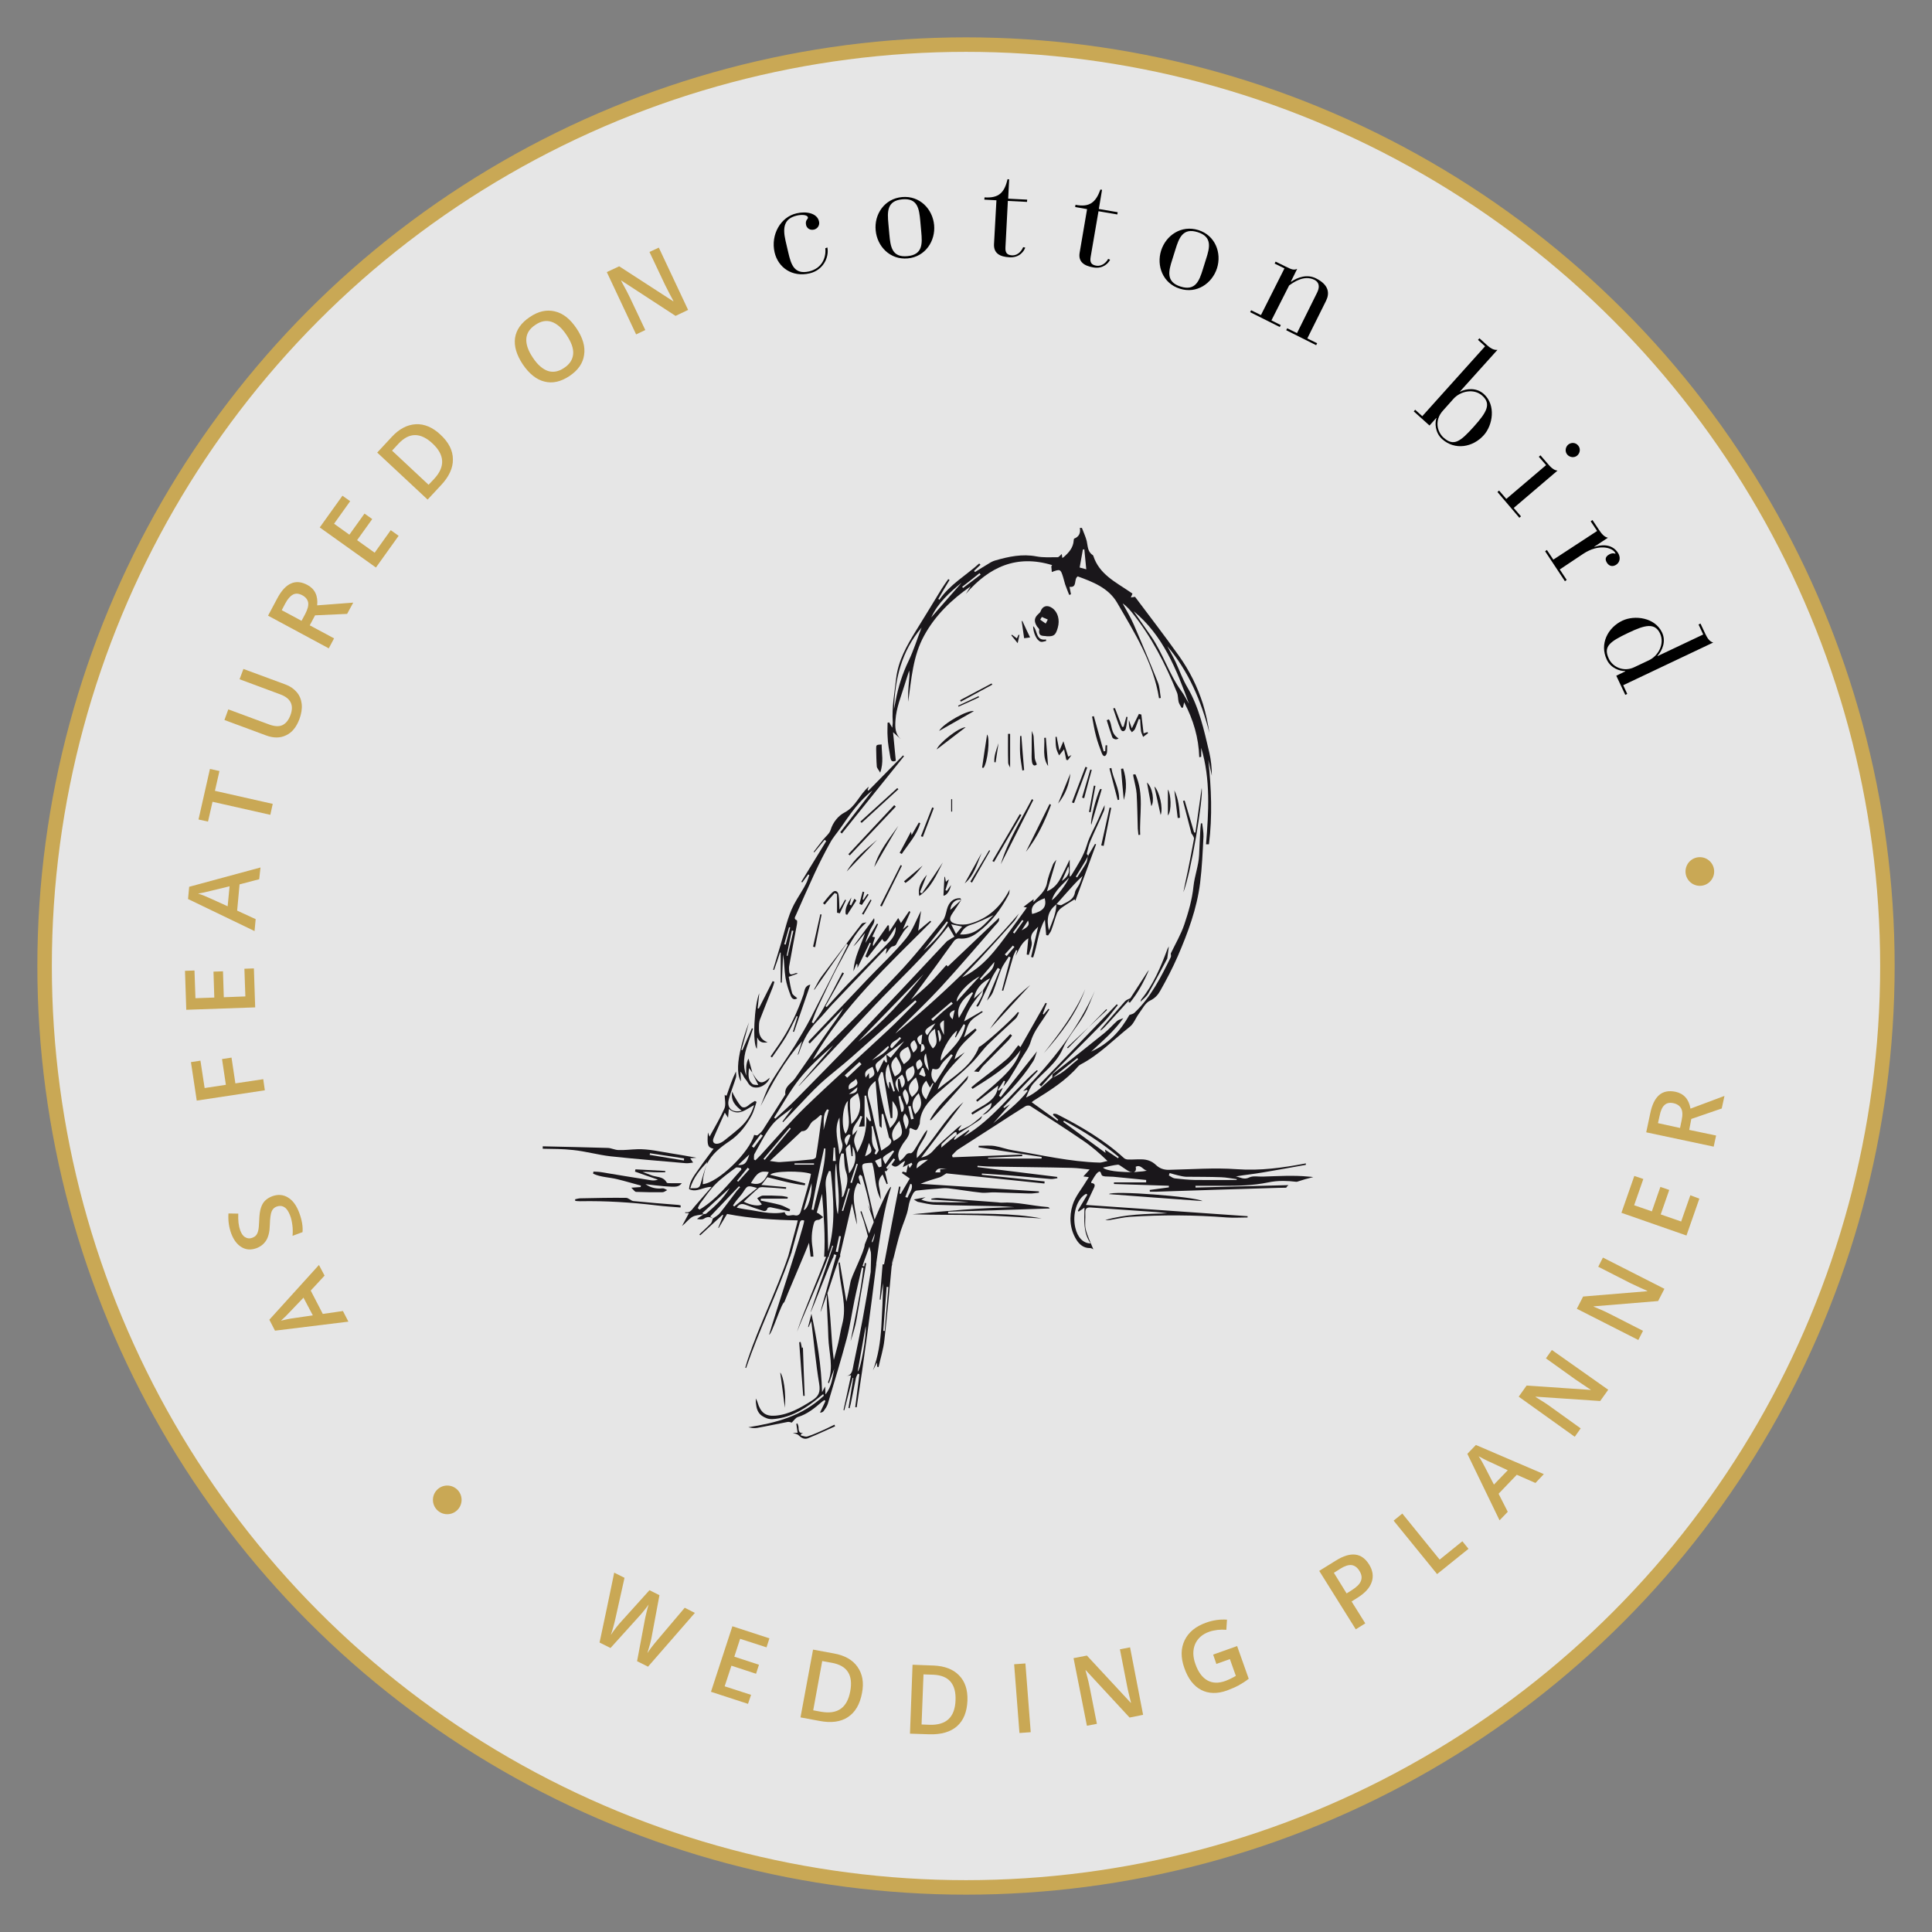 <?xml version="1.0" encoding="UTF-8"?> <!-- Generator: Adobe Illustrator 24.0.0, SVG Export Plug-In . SVG Version: 6.00 Build 0) --> <svg xmlns="http://www.w3.org/2000/svg" xmlns:xlink="http://www.w3.org/1999/xlink" x="0px" y="0px" viewBox="0 0 1200 1200" style="enable-background:new 0 0 1200 1200;" xml:space="preserve"><rect x="0" y="0" width="1200" height="1200" fill="#808080" stroke="none"/> <style type="text/css"> .st0{fill:#FFFFFF;fill-opacity:0.8;stroke:#C9A855;stroke-width:9;stroke-miterlimit:10;} .st1{fill:#C9A855;} .st2{fill:#1A171B;} .st3{display:none;} .st4{display:inline;} </style> <g id="Calque_1"> <circle class="st0" cx="600" cy="600" r="572.3"></circle> <g> <path class="st1" d="M201.6,792.3l-8.6,9.3l7.5,14.5l12.5-1.8l3.4,6.6l-45.6,5.6l-3.5-6.8l30.8-34L201.6,792.3z M188.5,806 l-8.5,8.9c-0.6,0.6-1.5,1.5-2.7,2.8c-1.3,1.2-2.2,2.1-2.8,2.6c2.4-0.6,5.1-1.2,8.1-1.6l11.7-1.7L188.5,806z"></path> <path class="st1" d="M169.1,743c3.6-1.3,6.9-1,9.8,0.8c3,1.8,5.3,5,7,9.6s2.3,8.5,2,11.9l-6.2,2.3c0.2-2.2,0.2-4.3-0.1-6.6 c-0.3-2.2-0.7-4.3-1.4-6c-1-2.6-2.1-4.3-3.6-5.2c-1.4-0.9-3-1-4.7-0.4c-1.5,0.5-2.6,1.6-3.2,3.1c-0.6,1.5-1,4.3-1.1,8.4 c-0.1,4.2-0.9,7.4-2.3,9.6s-3.4,3.8-6.1,4.8c-3.4,1.2-6.4,1-9.2-0.7s-4.9-4.5-6.4-8.5c-1.4-3.9-2-8-1.7-12.4l6.1,0.1 c-0.2,4.1,0.2,7.6,1.2,10.4c0.8,2.1,1.8,3.6,3.2,4.3c1.3,0.8,2.8,0.9,4.3,0.3c1-0.4,1.9-0.9,2.4-1.6c0.6-0.7,1-1.7,1.3-2.9 c0.3-1.3,0.5-3.4,0.6-6.4c0.1-3.4,0.5-6,1.1-7.8c0.6-1.8,1.4-3.2,2.5-4.3C165.8,744.6,167.3,743.7,169.1,743z"></path> <path class="st1" d="M163.5,670.3l1,6.9l-42.3,6.4l-3.6-23.9l5.9-0.9l2.6,17l13.2-2l-2.4-16l5.9-0.9l2.4,16L163.5,670.3z"></path> <path class="st1" d="M157.7,601.5l0.8,24.2l-42.8,1.5l-0.8-24.2l5.9-0.2l0.6,17.2l11.7-0.4l-0.5-16.1l5.9-0.2l0.5,16.1l13.4-0.5 l-0.6-17.2L157.7,601.5z"></path> <path class="st1" d="M161,546.1l-12.2,3.2l-1.5,16.3l11.5,5.3l-0.7,7.4l-41.3-19.9l0.7-7.6l44.3-12L161,546.1z M142.6,550.5 l-12,2.9c-0.8,0.2-2.1,0.5-3.8,0.9c-1.7,0.4-3,0.6-3.8,0.7c2.3,0.7,4.9,1.8,7.6,3l10.8,4.9L142.6,550.5z"></path> <path class="st1" d="M169.4,499.3l-1.5,6.8L132,498l-2.8,12.3l-5.9-1.3l7.1-31.4l5.9,1.3l-2.8,12.3L169.4,499.3z"></path> <path class="st1" d="M151.2,415.5l26,9.6c3,1.1,5.3,2.7,7.1,4.8c1.8,2.1,2.8,4.6,3.1,7.4c0.3,2.9-0.2,6-1.4,9.3 c-1.9,5-4.6,8.4-8.3,10.1c-3.7,1.8-7.8,1.8-12.4,0.1l-25.9-9.6l2.4-6.6l25.4,9.4c3.3,1.2,6,1.4,8.2,0.4c2.1-1,3.8-3,5-6.2 c2.3-6.2,0.2-10.5-6.3-12.9l-25.3-9.4L151.2,415.5z"></path> <path class="st1" d="M192.4,388.4l15.1,8.1l-3.3,6.2l-37.7-20.3l5.7-10.7c2.6-4.9,5.5-8,8.6-9.3c3.1-1.4,6.5-1,10.1,0.9 c4.7,2.5,6.7,6.8,6.1,12.7l22.4-1.7l-3.8,7l-19.9,0.9L192.4,388.4z M187.3,385.6l2.3-4.3c1.5-2.9,2.1-5.2,1.8-7.1 c-0.4-1.9-1.6-3.4-3.7-4.5c-2.1-1.1-4-1.3-5.7-0.4c-1.7,0.9-3.3,2.7-4.8,5.5L175,379L187.3,385.6z"></path> <path class="st1" d="M247.6,332.8l-14.1,19.7l-34.9-24.9l14.1-19.7l4.8,3.4l-10,14l9.5,6.8l9.4-13.1l4.8,3.4l-9.4,13.1l10.9,7.8 l10-14L247.6,332.8z"></path> <path class="st1" d="M273.5,269.9c5.2,4.8,7.8,9.9,7.8,15.4c0.1,5.4-2.4,10.8-7.5,16.2l-8.2,8.8l-31.3-29.2l9-9.7 c4.6-5,9.6-7.6,14.9-7.9S268.7,265.4,273.5,269.9z M268.7,275.5c-7.5-7-14.5-7-21.1,0l-4.1,4.4l22.7,21.2l3.4-3.6 C276.6,290,276.3,282.6,268.7,275.5z"></path> <path class="st1" d="M358.1,204c3.9,5.8,5.5,11.3,4.7,16.4c-0.7,5.2-3.7,9.5-9,13.1c-5.4,3.6-10.6,4.8-15.6,3.5 c-5-1.2-9.5-4.8-13.5-10.7c-3.9-5.9-5.5-11.3-4.8-16.4c0.8-5.1,3.8-9.4,9.2-13c5.3-3.6,10.4-4.7,15.5-3.5 C349.8,194.6,354.2,198.2,358.1,204z M331,222.2c2.9,4.4,6.1,7.1,9.3,8.2c3.3,1.1,6.7,0.4,10.1-1.9c3.5-2.3,5.3-5.2,5.6-8.6 c0.3-3.4-1.1-7.3-4.1-11.8c-2.9-4.4-6-7.1-9.3-8.2c-3.3-1.1-6.6-0.5-10.1,1.9c-3.5,2.3-5.4,5.2-5.6,8.7S328.1,217.9,331,222.2z"></path> <path class="st1" d="M427.4,192.5l-7.8,3.7L386,174.3l-0.2,0.1l0.9,1.7c1.8,3.2,3.3,6.1,4.6,8.8l9.5,20.1l-5.7,2.7L376.9,169 l7.7-3.6l33.5,21.7l0.2-0.1c-0.2-0.4-1-1.8-2.3-4.3c-1.3-2.5-2.3-4.5-3-5.9l-9.6-20.3l5.8-2.7L427.4,192.5z"></path> <path d="M513.9,153.7c1.2,6.4-2.8,14.2-11.1,16.1c-10.8,2.5-19.5-3.6-21.7-13.1c-2.5-11,3.8-22,13.7-24.2c5.9-1.4,12.7-0.2,13.9,5 c0.6,2.5-1,4.6-3.1,5.1c-2.6,0.6-4.4-0.9-4.9-2.7c-0.8-3.4,1.4-3.7,1.1-4.9c-0.4-1.8-4.5-1.7-6.9-1.1c-8.1,1.9-8.8,7.6-7,15.6 l1.7,7.3c1.7,7.3,3.6,13.9,12.9,11.8c8.5-2,10.7-9.2,10.1-14.4L513.9,153.7z"></path> <path d="M560.3,122.4c11-1,19,7.5,19.9,17.4c0.9,9.8-5.4,19.7-16.4,20.7c-11,1-19-7.5-19.9-17.4 C542.9,133.3,549.2,123.4,560.3,122.4z M571.6,137.2c-0.7-7.5-1.6-14.3-11.2-13.4c-9.6,0.9-9.3,7.8-8.6,15.2l0.6,6.7 c0.7,7.5,1.6,14.3,11.2,13.4c9.6-0.9,9.3-7.8,8.6-15.2L571.6,137.2z"></path> <path d="M618.9,124.4l-7.5-0.4l0.1-1.4c8.9,0.6,12.4-3,14.3-11.3l1,0.1l-0.6,12L638,124l-0.1,1.4l-11.9-0.6l-1.5,28.9 c-0.2,3.5,1.2,4.7,4,4.9c4.3,0.2,6.4-3.6,7-5.1l1.3,0.3c-0.7,2-3.4,6.4-9.8,6c-6-0.3-9.9-2.5-9.6-8.2L618.9,124.4z"></path> <path d="M675.2,129.9l-7.4-1.3l0.2-1.4c8.8,1.7,12.6-1.5,15.5-9.5l1,0.2l-2,11.9l11.7,2l-0.2,1.4l-11.7-2l-4.9,28.5 c-0.6,3.5,0.7,4.8,3.4,5.3c4.2,0.7,6.8-2.8,7.5-4.2l1.2,0.5c-0.9,1.9-4.2,5.9-10.4,4.8c-5.9-1-9.5-3.6-8.5-9.2L675.2,129.9z"></path> <path d="M744.3,142.9c10.6,3.3,14.6,14.3,11.6,23.7c-3,9.4-12.6,16.1-23.1,12.7c-10.6-3.3-14.6-14.3-11.6-23.7 C724.2,146.2,733.7,139.6,744.3,142.9z M749.1,160.9c2.3-7.1,4-13.8-5.2-16.7c-9.2-2.9-11.6,3.6-13.8,10.7l-2,6.4 c-2.3,7.1-4,13.8,5.2,16.7c9.2,2.9,11.6-3.6,13.8-10.7L749.1,160.9z"></path> <path d="M797.8,166.7l-6.1-3l0.6-1.2l6.1,3c3.7,1.8,5.1,2.5,7.3,1.5l-3.9,7.9l0.2,0.1c3.8-2.7,9.8-4.9,15.4-2.1 c8.2,4.1,8.5,9.4,6.2,14l-11.6,23.3l6.1,3l-0.6,1.2l-18.6-9.3l0.6-1.2l6.1,3l12.5-25.2c2.1-4.2,0.7-6.7-1.7-7.9 c-6.5-3.2-13,1.6-15.7,3.5L789.7,199l5.8,2.9l-0.6,1.2l-18.4-9.2l0.6-1.2l6.1,3L797.8,166.7z"></path> <path d="M922.4,215.1l-4.4-4l0.9-1l4.4,4c2,1.8,4.2,3.5,6.8,3.2l-23.3,25.9l0.1,0.1c3.8-2,10.1-2.7,14.7,1.4 c7.7,6.9,5.6,19.4,0,25.6c-6.7,7.5-17.9,9.6-25.9,2.4c-4.5-4.1-4.5-10.2-3.5-13l-0.1-0.1l-4.2,4.7l-9.8-8.8l0.9-1l4.4,4 L922.4,215.1z M896.2,255.1c-5.5,6.1-3.4,13.3,0.4,16.7c6.3,5.6,10.3,2.7,18.9-6.9c7.9-8.8,10.9-14,5.2-19.1 c-5.3-4.8-13.7-2.8-17.9,1.9L896.2,255.1z"></path> <path d="M960.3,288.9l-4.5-5.2l1-0.9l4.5,5.2c1.8,2.1,3.7,4.1,6.1,4.3l-27.2,23.2l4.5,5.2l-1,0.9l-13.6-16l1-0.9l4.5,5.2 L960.3,288.9z M980.2,276.7c1.6,1.8,1.3,4.6-0.5,6.2s-4.6,1.3-6.2-0.5c-1.6-1.8-1.3-4.6,0.5-6.2 C975.9,274.6,978.7,274.8,980.2,276.7z"></path> <path d="M992,329.8l-4-6l1.1-0.8l4,6c1.5,2.3,3.2,4.5,5.6,5l-8.5,5.6l0.1,0.1c3.8-1.3,10.7-2.3,14.6,3.6c1.8,2.7,1.4,5.9-1.1,7.5 c-1.9,1.2-4.1,1.1-5.6-1.1c-1.6-2.4-0.9-4,1.1-5.2c1.6-1,3.2-1,4.1-0.5c0-0.4-0.2-0.8-0.5-1.1c-2-2.9-10.1-5.1-19.4,1l-14.7,9.8 l4.3,6.5l-1.1,0.8l-12.3-18.6l1.1-0.8l4,6L992,329.8z"></path> <path d="M1009.5,417l-0.1-0.2c-3.2,0.1-8.9-1.7-11.4-7.1c-4.6-9.7,0.6-19.9,9.7-24.2c7.6-3.6,20.2-2,24.6,7.3 c2.7,5.6,0.1,11.4-2.8,14.5l0.1,0.2l28.3-13.4l-2.9-6.2l1.2-0.6l2.9,6.2c1.2,2.5,2.5,4.9,5,5.6l-55.9,26.5l2.5,5.4l-1.2,0.6 l-5.6-11.9L1009.5,417z M1024.2,410.1c5.7-2.7,9.9-10.1,6.9-16.6c-3.2-6.8-9.2-5.5-19.8-0.4c-11.6,5.5-15.6,8.5-12,16.1 c2.5,5.3,9.4,8.3,15.8,5.2L1024.2,410.1z"></path> </g> <g> <g> <path class="st1" d="M402.5,1035.2l-6.8-3.4l4.9-26.1c0.2-1.1,0.6-2.7,1.1-4.8c0.5-2.1,0.9-3.5,1.2-4.3c-0.7,1-1.7,2.3-3,3.9 c-1.3,1.6-2.3,2.8-3,3.5l-17.7,19.6l-6.8-3.4l4.6-21.7l4.5-21.7l6.4,3.2l-5.6,25.1c-0.9,4-1.9,7.5-2.9,10.4 c0.9-1.4,2-2.9,3.3-4.6c1.3-1.6,2.4-3,3.3-3.9l17.4-19.3l6.2,3.1l-4.8,25.7c-0.4,2.4-1.3,5.8-2.7,10.3c1.5-2.4,3.7-5.2,6.6-8.6 l16.6-19.6l6.3,3.2L402.5,1035.2z"></path> <path class="st1" d="M464.6,1058.3l-23-7.5l13.3-40.7l23,7.5l-1.8,5.6l-16.4-5.3l-3.6,11.1l15.3,5l-1.8,5.6l-15.3-5l-4.2,12.8 l16.4,5.3L464.6,1058.3z"></path> <path class="st1" d="M535.4,1051.6c-1.3,7-4.2,11.9-8.7,14.9s-10.4,3.8-17.7,2.4l-11.8-2.2l7.8-42.1l13,2.4 c6.7,1.2,11.6,4,14.6,8.3C535.7,1039.7,536.7,1045.1,535.4,1051.6z M528.1,1050.5c1.9-10.1-1.9-16-11.4-17.7l-6-1.1l-5.6,30.6 l4.9,0.9C520.2,1065,526.2,1060.8,528.1,1050.5z"></path> <path class="st1" d="M600.9,1056.2c-0.3,7.1-2.4,12.4-6.5,16c-4.1,3.6-9.8,5.2-17.2,5l-12-0.4l1.6-42.8l13.2,0.5 c6.8,0.3,12,2.3,15.7,6.1S601.1,1049.5,600.9,1056.2z M593.5,1056.1c0.4-10.2-4.2-15.5-13.8-15.9l-6.1-0.2l-1.2,31.1l5,0.2 C587.8,1071.6,593.1,1066.6,593.5,1056.1z"></path> <path class="st1" d="M633.2,1076.4l-3.3-42.7l7-0.5l3.3,42.7L633.2,1076.4z"></path> <path class="st1" d="M710,1065.1l-8.4,1.7l-27.2-29.4l-0.2,0l0.5,1.8c1,3.5,1.7,6.7,2.3,9.7l4.3,21.8l-6.2,1.2l-8.3-42l8.3-1.6 l27.2,29.3l0.2,0c-0.1-0.4-0.5-2-1.2-4.8c-0.7-2.7-1.1-4.9-1.4-6.4l-4.3-22l6.3-1.2L710,1065.1z"></path> <path class="st1" d="M753.5,1027.7l14.9-5.3l7.2,20.3c-2.1,1.7-4.3,3-6.4,4.2c-2.1,1.1-4.5,2.1-7.1,3.1c-6.1,2.2-11.5,2-16.1-0.4 c-4.6-2.4-8.1-7-10.4-13.6c-2.3-6.5-2.2-12.2,0.2-17.2c2.4-5,6.9-8.7,13.5-11c4.2-1.5,8.5-2.1,12.8-1.8l-0.4,6.3 c-3.8-0.3-7.4,0.1-10.6,1.2c-4.3,1.5-7.2,4.1-8.8,7.7c-1.5,3.6-1.5,7.7,0.2,12.4c1.7,4.9,4.2,8.3,7.4,10.1 c3.2,1.8,6.9,1.9,11.1,0.4c2.1-0.8,4.3-1.8,6.6-3.2l-3.7-10.4l-8.4,3L753.5,1027.7z"></path> <path class="st1" d="M850.3,971.6c2.4,3.8,2.9,7.5,1.7,11c-1.2,3.6-4.1,6.8-8.7,9.7l-3.8,2.4l8.5,13.6l-5.9,3.7l-22.7-36.3 l10.5-6.5c4.5-2.8,8.5-4,11.9-3.6C845.2,966,848,968,850.3,971.6z M836.4,989.7l3.2-2c3-1.9,5-3.8,5.7-5.8c0.8-2,0.4-4.1-1-6.3 c-1.3-2.1-2.9-3.2-4.8-3.5c-1.9-0.2-4.2,0.5-6.9,2.2l-4.1,2.6L836.4,989.7z"></path> <path class="st1" d="M892.6,977.7l-27-33.2l5.4-4.4l23.2,28.6l14.1-11.4l3.8,4.7L892.6,977.7z"></path> <path class="st1" d="M953.7,921.1l-11.6-5.1l-11.3,11.8l5.7,11.2l-5.1,5.3l-20-41.3l5.3-5.5l42.2,18.1L953.7,921.1z M936.5,913.2 l-11.2-5.2c-0.8-0.3-1.9-0.9-3.5-1.7c-1.6-0.8-2.7-1.4-3.4-1.8c1.4,2,2.7,4.4,4.1,7.1l5.4,10.5L936.5,913.2z"></path> <path class="st1" d="M998.9,863.2l-5,7l-40-2.7l-0.1,0.2l1.6,1c3.1,1.9,5.9,3.7,8.3,5.5l18.1,13l-3.7,5.2l-34.8-24.9l4.9-6.9 l39.8,2.7l0.1-0.1c-0.4-0.2-1.8-1.1-4.1-2.7s-4.2-2.8-5.5-3.7l-18.3-13.1l3.7-5.2L998.9,863.2z"></path> <path class="st1" d="M1033.8,800.5l-3.9,7.6l-40,3.3l-0.1,0.2l1.8,0.7c3.4,1.4,6.4,2.8,9.1,4.2l19.8,10.1l-2.9,5.7l-38.2-19.4 l3.9-7.6l39.8-3.3l0.1-0.2c-0.4-0.2-1.9-0.8-4.5-2c-2.6-1.2-4.6-2.1-6-2.8l-20-10.2l2.9-5.7L1033.8,800.5z"></path> <path class="st1" d="M1055.5,744.5l-8,22.9l-40.4-14.1l8-22.9l5.6,1.9l-5.7,16.3l11,3.8l5.3-15.2l5.5,1.9l-5.3,15.2l12.7,4.4 l5.7-16.3L1055.5,744.5z"></path> <path class="st1" d="M1049.2,701.8l16.7,3.5l-1.5,6.9l-41.9-8.9l2.5-11.8c1.1-5.4,3-9.2,5.6-11.4c2.6-2.2,5.9-2.8,10-2 c5.2,1.1,8.4,4.6,9.4,10.5l21.1-7.9l-1.7,7.8l-18.9,6.5L1049.2,701.8z M1043.5,700.6l1-4.8c0.7-3.2,0.6-5.6-0.3-7.3 c-0.9-1.7-2.5-2.8-4.8-3.3c-2.4-0.5-4.2-0.1-5.6,1.2c-1.4,1.3-2.4,3.6-3,6.7l-1,4.5L1043.5,700.6z"></path> </g> </g> <g> <path class="st2" d="M627.4,455.8c-0.4,0-0.9,0-1.3,0c0,6-0.1,12,0.1,18c0,1,0.8,1.9,1.2,3C627.4,469.5,627.4,462.6,627.4,455.8z"></path> <path class="st2" d="M633.6,457.2c0,3.6-0.2,7.3,0,10.9c0.2,3.5,0.9,7,1.4,10.5c0.4-0.1,0.7-0.2,1.1-0.3 c-0.6-7.1-1.2-14.1-1.7-21.2C634.1,457.1,633.9,457.1,633.6,457.2z"></path> <path class="st2" d="M641.7,388.9c0,4.1,2.2,9,4.7,9.7c1,0.3,2.3-0.3,3.4-0.5c0-0.3-0.1-0.6-0.1-0.9 C643.1,398.2,644.6,391.4,641.7,388.9z"></path> <path class="st2" d="M651,475.8c-0.5-5.9-0.9-11.7-1.4-17.6c-0.3,0-0.7,0.1-1,0.1C649,464.2,647.3,470.4,651,475.8z"></path> <path class="st2" d="M632.6,394.3c-0.3,0.7-0.7,1.5-1,2.2c-1.1-0.8-2.1-1.5-3.1-2.3c-0.1,0.2-0.2,0.3-0.3,0.5 c1.1,1.4,2.2,2.7,3.9,4.8c0.5-2.5,0.8-3.8,1.1-5.2C632.9,394.4,632.7,394.4,632.6,394.3z"></path> <path class="st2" d="M640.8,466.5c0,2.2-0.2,4.5,0.2,6.8c0.4,2.3,1.7,2.7,3,1.5c-0.6-1.7-1.2-2.9-1.3-4.1 c-0.3-4.4-0.4-8.8-0.7-13.2c-0.1-1.2-0.8-2.4-1.1-3.5C640.8,458.1,640.8,462.3,640.8,466.5z"></path> <path class="st2" d="M635,385.7c-0.1,0-0.3,0.1-0.4,0.1c0.5,3.6,1,7.1,1.5,10.6c1.6-0.2,2.8-0.3,3.7-0.5 C638.1,392.5,636.6,389.1,635,385.7z"></path> <path class="st2" d="M640.9,496.4c-6.9,13.2-14.9,25.9-19.3,40.4c6.7-13.3,13.5-26.6,20.2-39.9 C641.6,496.7,641.3,496.5,640.9,496.4z"></path> <path class="st2" d="M591.4,504.1c0-2.6,0-5.1,0-7.7c-0.2,0-0.4,0-0.6,0c0,2.6,0,5.1,0,7.7C590.9,504.1,591.1,504.1,591.4,504.1z"></path> <path class="st2" d="M571.6,511.3c-0.3-0.1-0.6-0.3-0.9-0.4c-1.4,2.4-2.8,4.9-4.5,7.8c-0.2-1.1-0.2-1.5-0.4-2.1 c-2.4,4.6-4.7,8.8-7,13.1c0.4,0.2,0.9,0.5,1.3,0.7C564.3,524.1,569.5,518.6,571.6,511.3z"></path> <path class="st2" d="M558,512.9c-5.8,8.2-12.3,15.9-15,25.7C547.9,530.1,552.9,521.5,558,512.9z"></path> <path class="st2" d="M547.7,563c4.2-8.4,8.3-16.9,12.5-25.3c-0.3-0.1-0.6-0.3-0.8-0.4c-4.2,8.4-8.5,16.8-12.7,25.2 C547,562.7,547.3,562.9,547.7,563z"></path> <path class="st2" d="M527.8,531.3c9.5-10.1,19.1-20.2,28.6-30.3c-0.3-0.3-0.6-0.6-1-0.9c-9.5,10.2-19,20.3-28.5,30.5 C527.2,530.7,527.5,531,527.8,531.3z"></path> <path class="st2" d="M510.3,568c-0.2,0-0.5-0.1-0.8-0.1c-1.5,6.7-3,13.4-4.5,20.1c0.4,0.1,0.8,0.2,1.3,0.3 C507.7,581.4,509,574.7,510.3,568z"></path> <path class="st2" d="M534.4,510.3c0.3,0.3,0.5,0.6,0.8,0.8c7.6-7,15.2-13.9,22.8-20.9c-0.2-0.2-0.4-0.5-0.7-0.7 C549.7,496.4,542.1,503.3,534.4,510.3z"></path> <path class="st2" d="M564.7,565.9c-1.7,2.4-3.4,4.9-5.1,7.4c-0.5-0.9-0.9-1.6-1.7-3.1c-2,3.1-3.8,5.7-5.6,8.5 c-0.1-1.5-0.1-2.7-0.2-3.9c-0.2,0-0.5,0-0.7-0.1c-3,4.3-6,8.6-9.1,13c-0.3-1.2,0-2,0.3-2.8c0.3-0.9,0.6-1.8,0.9-2.7 c-0.7-0.2-1.3-0.3-1.7-0.4c1.3-2.8,2.5-5.3,3.6-7.8c-0.2-0.1-0.5-0.2-0.7-0.3c-2.4,4-4.8,8-7.2,12c0.6-2.8,1.9-5.3,2.9-7.9 c1-2.5,3.4-4.7,2.5-7.5c-4.3,5.8-8.6,11.6-12.9,17.5c1.5-1.2,2.7-2.7,3.9-4.2c1.1-1.4,2.3-2.8,3.4-4.1c-2.6,8-6.8,15.2-7.2,23.8 c0.6-1.5,1.3-3.1,1.9-4.6c0.2,0.1,0.4,0.2,0.6,0.3c0,0.6,0,1.3,0,2.2c2.6-5.4,5.1-10.5,7.6-15.7c0.2,0.1,0.5,0.3,0.7,0.4 c-1.1,2.7-2.3,5.4-3.4,8.2c0.4,0.2,0.8,0.5,1.3,0.7c3-3.9,6.1-7.7,9.2-11.6c1.3,3,2.5,1.3,3.4,0.1c1.7-2.4,3.3-5,4.9-7.6 c0.4,4.4-2.1,7.5-4.8,10.2c-8.2,8.5-16.6,16.8-24.8,25.2c-4.5,4.7-8.8,9.6-13.2,14.4c-0.3-0.2-0.5-0.3-0.8-0.5 c3.9-6.8,7.7-13.7,11.5-20.5c-0.3-0.2-0.7-0.4-1-0.5c-3.8,7.4-7.6,14.8-11.6,22c-1.8,3.4-4.2,6.4-6.4,9.6c-0.3-0.2-0.6-0.4-1-0.6 c1.3-3.4,2.5-6.8,4.1-10.1c4.5-9.3,8.7-18.8,13.7-27.7c4.7-8.4,8.5-17.5,16.2-24.3c-1,0.3-2.5,0.2-3,0.9 c-8.3,10.8-16.6,21.6-24.8,32.6c-1.9,2.5-3.2,5.4-4.8,8.2c0.1,0.1,0.2,0.1,0.3,0.1c6.6-9.5,13.2-19,19.9-28.5 c0.2,0.2,0.5,0.3,0.7,0.5c0,0.2,0,0.4-0.1,0.6c-7.6,15-15.2,30.1-22.9,45.1c-3,5.8-6.4,11.4-9.8,17c-5,7.9-10.5,15.5-15.2,23.5 c-2.6,4.4-4.1,9.5-6.1,14.2c7.1-14.1,14.6-27.8,25.8-40.4c-1.1,3.5-1.9,6-2.8,8.6c0.6-0.5,0.8-1.1,1-1.7c2.4-7.4,5.9-14,11.4-19.6 c3.2-3.2,6-6.8,9.1-10.1c11-11.5,22-23,33-34.5c0.1-0.2,0.5-0.2,0.9-0.3c-0.2,1-0.4,1.9-0.7,3.5c1.8-2.1,2.9-4.6,4.4-4.8 c2.4-0.4,2.4-2,3.2-3.3c1.2-2,2.3-4,3.6-5.9c0.8-1.2,2-2.3,3-3.4c-0.2-0.1-0.3-0.3-0.5-0.4c-0.8,0.6-1.6,1.2-3,2.4 c1.7-4.1,3.2-7.3,4.6-10.6C565.3,566.2,565,566,564.7,565.9z"></path> <path class="st2" d="M581.8,465.5c5.7-4.4,11.8-9,18-13.8C595.5,451.7,582.9,461.8,581.8,465.5z"></path> <path class="st2" d="M493.2,640.9c3.3-9.7,6.7-19.3,10.1-29.3c-3.7,0.7-3.5,3.9-4.2,6c-3.8,11-8.7,21.5-15.3,31.1 c-1.7,2.5-3.5,5-5.2,7.5c0.3,0.2,0.6,0.4,0.9,0.6c2.8-4.1,5.8-8.1,8.4-12.4c2.6-4.3,4.6-8.9,6.9-13.3c0.2,0.1,0.4,0.2,0.6,0.3 c-1,3.1-2,6.3-2.9,9.4C492.7,640.8,492.9,640.9,493.2,640.9z"></path> <path class="st2" d="M617.6,473.4c0.3,0,0.6,0.1,0.8,0.1c0.6-4,1.2-7.9,1.8-11.9C619,465.4,617.3,469.3,617.6,473.4z"></path> <path class="st2" d="M544.8,521.6c-6.9,6-14.2,11.6-18.9,19.7C532.2,534.7,538.5,528.2,544.8,521.6z"></path> <path class="st2" d="M651.9,499.4c-4.9,9.9-9.8,19.8-14.7,29.7c7-8.8,11.7-18.8,15.6-29.2C652.5,499.7,652.2,499.5,651.9,499.4z"></path> <path class="st2" d="M587.5,547.7c-0.2-1.3-0.4-2.2-0.6-3.1c-0.1,0-0.2,0-0.3,0c-0.2,3.9-0.4,7.8-0.6,11.7c1.7,0.1,4-2.8,4.7-6.6 c-0.9,1.3-1.8,2.4-2.6,3.6c-0.3-0.1-0.6-0.3-0.9-0.4c0.7-2.2,1.5-4.5,2.2-6.7C588.8,546.6,588.3,547,587.5,547.7z"></path> <path class="st2" d="M657,389.9c1.4-4.8,0.1-9.7-3.4-12.2c-3.1-2.2-6.1-1.4-7.3,2.1c-0.2,0.5-0.7,1-1.2,1.4c-2.8,2.5-3,4.7-1,7.9 c0.5,0.7,1.5,1.5,1.4,2.1c-0.7,4.6,2.8,3.5,4.7,4C654.6,395.4,655.7,394.5,657,389.9z M649.5,387.3c-1.1-0.8-2.2-1.6-3.4-2.4 c0.3-0.6,0.7-1.2,1-1.7c1.2,0.5,2.4,1.1,3.7,1.6C650.4,385.7,649.9,386.5,649.5,387.3z"></path> <path class="st2" d="M665.8,498.4c0.4,0.1,0.8,0.3,1.3,0.4c2.7-7.4,5.5-14.7,8.2-22.1c-0.4-0.1-0.8-0.3-1.1-0.4 C671.4,483.6,668.6,491,665.8,498.4z"></path> <path class="st2" d="M687.1,468.7c0.9-1.5,0.4-3.9,0.6-5.8c-0.3,0-0.7,0-1,0c-0.1,1.2-0.2,2.4-0.2,3.6c-0.3,0.1-0.6,0.1-1,0.2 c-2-7.3-4.1-14.6-6.1-21.9c-0.4,0.1-0.7,0.2-1.1,0.3c0.8,4.1,1.4,8.2,2.5,12.2c0.9,3.5,2.2,7,3.5,10.4 C684.7,468.8,685.9,470.8,687.1,468.7z"></path> <path class="st2" d="M680.4,488.1c-0.3,0-0.7-0.1-1-0.1c-1,5.4-2,10.9-3,16.3c0.3,0.1,0.7,0.1,1,0.2 C678.4,499.1,679.4,493.6,680.4,488.1z"></path> <path class="st2" d="M684.3,490.2c-0.3-0.1-0.6-0.1-0.9-0.2c-2.3,3.9-6.5,20.1-5.6,22.3C680,504.8,682.2,497.5,684.3,490.2z"></path> <path class="st2" d="M696.3,477.5c0.5,6.5,1.1,13,1.7,19.4c2-6.7,1.7-13.2-0.4-19.6C697.1,477.5,696.7,477.5,696.3,477.5z"></path> <path class="st2" d="M687.4,447.3c1.1,3.6,2.2,7.2,3.5,10.7c0.2,0.6,1.3,1.1,2,1.2c0.8,0.1,1.6-0.4,1.9-0.5 c-5.4-3.3-3.7-8.7-6.1-11.9C688.2,447.1,687.8,447.2,687.4,447.3z"></path> <path class="st2" d="M731.5,508.1c0.5-0.1,0.9-0.1,1.4-0.2c-0.4-5.8-0.8-11.6-3.5-17C730.1,496.7,730.8,502.4,731.5,508.1z"></path> <path class="st2" d="M553,470.4c0.3,1.6,0.7,3.3,3.4,2.1c-0.5-5.6-1.1-11.2-1.7-17.7c2.2,1.9,3.5,3.1,4.8,4.3 c-3.6-3.3-3.6-7.4-3.3-11.8c0.5-7.7,3.5-14.8,5.7-22c0.9-3,1.9-5.9,2.8-8.8c0.4,2.3,0.1,4.4-0.1,6.6c-0.2,2.2-0.4,4.5-0.5,6.8 c-0.1,2,0,4,0,6c2-14.1,2.9-28.4,9.9-41.1c6.9-12.6,17-22.4,28.9-30.6c-1,1.6-2,3.2-3,4.7c14.5-16.9,31.7-24.6,53.6-17.9 c-0.2,0.3-0.4,0.5-0.5,0.8c0.1,1.1,0.2,2.2,0.3,3.5c5.2-2,5.5-1.8,7,3.1c0.5,1.5,0.8,3.1,1.3,4.6c0.8,2.2,1.6,4.3,2.5,6.5 c0.4-0.1,0.8-0.2,1.1-0.4c-0.3-1.6-0.6-3.1-0.9-4.6c5.1,0.6,2.4-4.7,5.1-6.5c9.3,3.4,19.1,7.1,24.5,16.4 c10.9,18.8,22.5,37.3,26,59.3c0.4-0.1,0.7-0.1,1.1-0.2c-0.6-3.3-0.6-6.8-1.9-9.9c-4.8-12-9.8-24-15-35.9 c-1.9-4.4-4.5-8.6-6.8-12.9c1.4,0.9,2.6,2.1,3.7,3.2c0.7,0.7,1.2,1.5,1.9,2.2c12.2,15.1,21,32.2,28.2,50.1c0.7,1.8,0.5,3.9,1,5.8 c0.4,1.3,1.2,2.4,1.9,3.6c0.3-0.1,0.5-0.2,0.8-0.3c0.2-0.9,0.4-1.8,0.7-3.2c5.8,11,9,22.1,9.4,34.1c0.4-0.1,0.8-0.1,1.2-0.2 c0-1.9,0-3.8,0-5.6c5.9,19.7,4.6,39.8,3,59.9c0.6,0,1.2,0,1.8,0c2.2-17.4,1.5-34.9-0.4-52.4c0.8,3.3,1.5,6.5,2.2,9.8 c0-4.9-0.5-9.8-1.6-14.5c-3.3-13.9-6.2-27.8-13.6-40.4c-2.9-4.9-4.8-10.3-7.2-15.5c-1.6-3.4-3.5-6.7-5.3-10.1 c13.3,15.7,21.1,34.1,26.2,53.9c-1-6.1-2.2-12.1-4-17.9c-3.4-10.7-8.4-20.8-14.9-29.9c-8.9-12.5-18.3-24.7-27.3-36.7 c-1.1,0.2-1.9,0.3-2.6,0.4c0.3-0.8,0.6-1.5,1-2.4c-0.5-0.4-1-0.7-1.6-1.1c-8.9-6.1-19-10.9-22.7-22.3c-0.1-0.2-0.2-0.4-0.3-0.5 c-3.3-2-3.1-5.5-3.8-8.7c-0.7-2.8-2-5.5-3-8.2c-0.4,0-0.9,0-1.3,0c0.6,3.3-0.6,5.5-3.4,6.6c-0.3,0.1-0.4,0.8-0.4,1.2 c-0.3,4.6-3.1,7.6-6.3,10.4c-0.2,0.2-0.5,0.3-0.8,0.4c-0.1-0.8-0.2-1.5-0.3-2.4c-1,0.8-1.8,2-2.6,2c-4.4,0-8.9,0.3-13.1-0.5 c-8.9-1.7-17.3,0.1-25.6,2.5c-1.4,0.4-2.8,1.1-4,1.9c-2.9,1.7-5.7,3.5-8.6,5.3c-0.2-0.2-0.4-0.5-0.6-0.7c1.3-1.3,2.7-2.5,4-3.8 c-0.3-0.3-0.5-0.6-0.8-0.8c-8.3,7.5-18.2,13-24.7,22.5c-0.2-0.2-0.5-0.4-0.7-0.5c2.3-3.9,4.6-7.9,7-11.8c-0.3-0.2-0.5-0.3-0.8-0.5 c-1.4,2-2.8,3.9-4.1,6c-5.3,8.7-10.6,17.4-16,26.1c-5.7,9.3-11,18.5-12.3,29.7c-1,9-2.7,17.8-2.1,26.9c0.1,0.9-0.2,1.9-0.3,3.6 c-0.9-1.6-1.4-2.4-1.9-3.3c-0.3,0.1-0.7,0.1-1,0.2c0,2.8-0.2,5.7,0,8.4C551.4,461.8,552.3,466.1,553,470.4z M738.5,437.1 c-1.6-2.6-2.9-5.4-4.7-7.8c-7.7-10.6-11.4-23.4-18.9-34.2c-3.6-5.1-7.2-10.3-10.8-15.5C722.4,394.6,730.7,415.7,738.5,437.1z M672.6,341.3c0.3,0,0.6-0.1,0.9-0.1c0.4,3.9,0.8,7.8,1.2,12.4c-1.8-0.5-2.8-0.8-4.1-1.1C671.3,348.5,672,344.9,672.6,341.3z M608.4,356c0.2,0.3,0.5,0.6,0.7,0.9c-3.6,2.8-7.3,5.5-10.9,8.3c-0.2-0.2-0.4-0.5-0.6-0.7C601.3,361.7,604.9,358.8,608.4,356z M597.3,361.9c-6.3,7.2-12.6,14.4-18.9,21.6C582.6,374.4,589.8,368,597.3,361.9z M572.4,389.8c-2.7,7-4.9,14.1-8.1,20.8 c-3.8,7.9-6.4,16.1-8,24.7c-0.3,1.7-0.7,3.3-1,5C555.8,421.7,560,404.4,572.4,389.8z"></path> <path class="st2" d="M735,554.2c4.6-11.3,12.5-58.2,11.4-64.8c-1.3,9-2.6,18.4-3.9,27.7c-0.3,0-0.6,0-0.8,0 c-2-6.6-3.9-13.3-5.9-19.9c-0.4,0.1-0.7,0.2-1,0.3c1.7,6.7,3.5,13.4,5.2,20.1c0.1,0.4,0.6,0.7,0.7,1c0.4,0.8,1.1,1.7,0.9,2.5 c-1.2,6.5-2.4,12.9-3.7,19.3C736.9,545.1,735.9,549.6,735,554.2z"></path> <path class="st2" d="M701.8,622.8c5-6.1,8.7-13,11.8-20.3c-1,1.1-1.7,2.4-2.5,3.6c-3,4.6-6,9.3-9,13.9c-1.1,0.6-2.5,1-3.3,1.9 c-5.1,5.7-10,11.5-15,17.3c-0.2,0.2-0.2,0.7-0.4,1c1.7-1.1,3-2.6,4.3-4c4.6-5.1,9.2-10.1,13.8-15.2c-0.2,0.5-0.4,1-0.6,1.4 C701.3,622.5,701.5,622.7,701.8,622.8z"></path> <path class="st2" d="M689.1,477.3c1.7,6.5,3.4,13.1,5.1,19.6c0.3-0.1,0.6-0.1,0.9-0.1c0.3-7-3.8-13.1-4.8-19.8 C690,477.1,689.5,477.2,689.1,477.3z"></path> <path class="st2" d="M678.1,478.2c-0.3-0.1-0.6-0.2-0.9-0.2c-1.7,5.8-3.4,11.6-5.1,17.4c0.4,0.1,0.8,0.2,1.3,0.4 C674.9,489.9,676.5,484,678.1,478.2z"></path> <path class="st2" d="M710.3,455.5c-0.5-4.2-0.9-7.9-1.4-11.7c-0.5-0.1-1-0.2-1.5-0.4c-1.4,2.9-2.9,5.8-4.4,9 c-0.7-1.9-1.2-3.5-1.8-5.1c-0.1,1.8,0,3.5,0.4,5.2c0.2,0.8,1,1.5,1.4,2.3c0.6-0.6,1.5-1.1,1.9-1.9c0.9-2,1.6-4.2,2.4-6.3 c0.3,0.1,0.6,0.1,0.9,0.2c0.1,2.4,0.2,4.9,0.5,7.3c0.2,1.2,0.9,2.4,1.3,3.6c1-0.8,2-1.5,3.1-2.3c-0.1-0.2-0.3-0.5-0.4-0.7 C712,454.9,711.3,455.2,710.3,455.5z"></path> <path class="st2" d="M725.4,506.5c2.5-2.9,1.9-13.5,0-16.1C725.4,495.6,725.4,501,725.4,506.5z"></path> <path class="st2" d="M717,488.5c1.3,5.9,2.5,11.5,3.9,17.7C722.6,502,720.1,491.4,717,488.5z"></path> <path class="st2" d="M705.2,480.9c-0.5,0.1-1,0.1-1.4,0.2c0.1,0.8,0.2,1.6,0.4,2.3c0.6,3.2,1.6,6.5,1.8,9.7 c0.4,7.2,0.5,14.4,0.7,21.6c0.1,1.3,0.3,2.6,0.4,3.9c0.4,0,0.7-0.1,1.1-0.1C707.6,506,710.8,493.1,705.2,480.9z"></path> <path class="st2" d="M713.2,617.1c4.1-7.1,7.9-14.5,11.8-21.7c0.3-2.2,0.6-4.5,1-7.6c-0.6,1.1-0.9,1.6-1,2 c-4.1,10.9-8.6,21.7-16.1,30.9c-0.3,0.4-0.3,1-0.5,1.5C710.1,620.5,712.1,619,713.2,617.1z"></path> <path class="st2" d="M685.5,525.4c1.6-7.9,3.1-15.7,4.7-23.6c-0.3-0.1-0.7-0.1-1-0.2c-1.7,7.8-3.5,15.7-5.2,23.5 C684.5,525.2,685,525.3,685.5,525.4z"></path> <path class="st2" d="M664.8,480.5c-2.5,6.2-5.1,12.4-7.6,18.6C661.6,493.7,664.1,487.5,664.8,480.5z"></path> <path class="st2" d="M663.5,470c-1-3.1-1.9-6.2-3-9.6c-0.8,1.8-1.5,3.5-2.5,5.9c-0.7-3.5-1.2-6.1-1.7-8.7c-0.2,0-0.5,0.1-0.7,0.1 c0.1,2.2,0,4.5,0.4,6.7c0.3,1.7,1.1,3.2,1.8,4.8c1-1.3,2.1-2.5,3.1-3.8c0.4,2,0.9,4.3,1.4,6.6c0.3,0,0.7,0.1,1,0.1 c0.6-0.8,1.1-1.6,2.2-3.1C664.2,469.6,663.9,469.8,663.5,470z"></path> <path class="st2" d="M712.4,486c0.9,4.8,1.7,9.6,2.7,14.7C717.2,497.7,715.9,489.2,712.4,486z"></path> <path class="st2" d="M663.3,651.1c4.3-4.4,8.6-8.7,12.9-13.1c-4.5,4.2-8.9,8.4-13.4,12.6C662.9,650.8,663.1,651,663.3,651.1z"></path> <path class="st2" d="M687.6,627.3c-0.1-0.2-0.3-0.3-0.4-0.5c-3.7,3.7-7.4,7.5-11,11.2C679.9,634.4,683.8,630.9,687.6,627.3z"></path> <path class="st2" d="M646.7,674.8c2.3-2.6,4.6-5.2,6.9-7.8c4.3-4.3,8.6-8.6,12.9-12.9c6.6-6.6,13.3-13.2,19.7-19.9 c2.9-3.1,5.4-6.6,8.1-9.9c-0.2-0.2-0.4-0.4-0.7-0.5c-16,16.6-32,33.3-48.1,49.9C645.9,674,646.3,674.4,646.7,674.8z"></path> <path class="st2" d="M617.4,535.4c5.7-9.7,11.3-19.5,17-29.2c-0.3-0.2-0.6-0.4-1-0.5c-5.7,9.7-11.3,19.4-17,29.1 C616.8,535,617.1,535.2,617.4,535.4z"></path> <path class="st2" d="M699.6,445.2c-0.6,2.1-1.1,4.1-1.7,6.2c-0.3,0-0.6,0.1-0.9,0.1c-1.5-3.9-3-7.8-4.5-11.7 c-0.4,0.1-0.7,0.1-1.1,0.2c1.5,4.3,2.8,8.8,4.7,13c0.9,1.9,2.7,1.3,3.2-0.6c0.6-2.3,0.7-4.7,1-7 C700.1,445.2,699.8,445.2,699.6,445.2z"></path> <polygon class="st2" points="550.4,655.1 550.4,655.1 550.4,655.1 "></polygon> <polygon class="st2" points="656.2,561.7 656.2,561.7 656.2,561.7 656.2,561.7 "></polygon> <path class="st2" d="M784.3,730.8c-2.8,0.1-6-0.6-8.3,0.5c-3.3,1.7-5.6-0.1-8.4-0.6c5.7-1,11.3-1.5,16.9-2.5 c8.9-1.5,17.7-3.1,26.6-4.7c-0.1-0.3,0-0.6,0-0.9c-14.1,2.7-28.3,4.7-43,3.6c-13.9-1-27.9,0.1-41.9,0.4c-3.3,0.1-6-0.9-8.2-3 c-2.6-2.5-5.7-3.5-9.1-3.5c-2.7-0.1-5.4,0.2-8.1,0.1c-1,0-2.1-0.3-2.8-1c-12.3-11.2-26.5-19.5-41.2-27c-0.7-0.4-1.6-0.4-2.4-0.5 c-0.1,0.3-0.2,0.5-0.4,0.8c1.1,1,2.2,2,3.3,3c-0.2,0.2-0.3,0.4-0.5,0.6c-5.3-3.8-10.5-7.6-16-11.5c0.9-0.7,1.2-1,1.6-1.2 c9.8-6.1,19.6-12.2,27.2-21c0.4-0.5,1-0.9,1.5-1.2c11.6-6,20.6-15.5,30.7-23.5c2.4-1.9,3.6-5.4,5.5-8c2.2-2.9,4-6.8,7-8.2 c3.2-1.5,5-3.7,6.4-6.2c3.9-6.9,7.6-14,10.8-21.3c6.3-14.6,11.9-29.6,13.9-45.5c1.2-9.6,1.6-19.3,2.1-28.9 c0.1-2.7-0.5-5.5-0.8-8.2c-0.3,0-0.5,0-0.8,0c-0.1,1-0.2,2-0.3,3c-0.3,5.5-0.6,11-0.8,16.6c-0.3,6.7-2.8,12.9-3.5,19.5 c-0.8,8-3.1,16-5.7,23.7c-2.1,6.2-5.5,12-8.4,18c0,0.8,0.3,1.7,0,2.3c-6.1,12.4-12.3,24.8-22.5,34.5c-0.8,0.8-2.1,1-3.2,1.4 c-5.5,9.8-12.7,17.8-23.8,22.8c7.3-6.8,14.4-12.8,20-20.8c-1.6,0.7-2.9,0.9-3.8,1.7c-2.7,2.4-5.1,5.2-7.9,7.5 c-10.5,8.5-21.2,16.9-31.8,25.2c-0.1,0.1-0.4,0.1-0.5,0.1c0,0.8-0.1,1.7-0.1,2.5c0.1,0,0.2-0.1,0.3-0.1c5.1-4,10.1-8.1,15.2-12.1 c0.2,0.2,0.4,0.5,0.6,0.7c-4.3,3.3-7.9,7.3-12.8,9.9c-1,0.5-1.9,1.1-3,1.4c-0.1,0.1-0.2,0.2-0.3,0.3l-0.1-0.1 c-5.1,4.5-9.9,9.5-16.2,12.3c1.3-3.2,2.5-6.4,4.6-8.8c6.2-7,14.2-12.2,18.2-21.5c3.2-7.5,9.1-13.8,13.2-20.9 c2.7-4.7,4.5-10,6.7-15c-10.6,23.8-26.3,43.7-44.5,62.2c0.9-0.3,1.6-0.5,2.3-0.8c0.2,0.2,0.3,0.4,0.5,0.7 c-6,7.9-14.1,13.6-21.4,20.1c3.5-3.9,6.9-7.9,10.4-11.8c-1.2,0.8-2.4,1.5-3.6,2.3c-0.1-0.2-0.3-0.3-0.5-0.5 c7.1-7.5,14.2-15,21.4-22.5c-0.2-0.2-0.4-0.4-0.6-0.5c-15.5,13.4-27.2,30.8-45.4,41.2c1.2-1.2,2.3-2.4,3.5-3.6 c-0.1-0.1-0.3-0.3-0.4-0.4l-8.8,6.1c-0.2-0.2-0.3-0.3-0.4-0.5c0.5-0.8,1.1-1.7,1.6-2.5c0,0,0,0-0.1,0v0c-2.9,2.4-5.9,4.8-9.4,7.8 c0.2-1.4,0.1-2.1,0.4-2.3c2.4-2.3,4.8-4.6,7.4-6.7c1.7-1.4,2-0.4,1.7,1.2c0,0,0.1-0.1,0.1-0.1c0,0,0,0,0,0.1 c0.9-0.6,1.8-1.3,2.8-1.9c3.9-2.6,7.9-5,11.7-7.7c0.7-0.5,1-1.5,1.4-2.3c-2.4,1.9-4.6,3.9-7.1,5.6c-2.3,1.5-4.9,2.5-7.3,3.7 c-0.1-0.3-0.2-0.5-0.4-0.8c0.7-1,1.4-2,2-2.9c-2.1,1.2-3.6,2.7-5.2,4.2c-4.1,3.8-8.6,7.3-12.2,11.5c-2,2.3-4,3.7-7.7,4.6 c9.1-12,17.6-23.2,26.2-34.5c-11.5,10-18.4,23.8-28.9,34.8c-1-7,5.5-11.3,6.5-17.5c-0.9,0.8-1.6,1.7-2.2,2.7c-2,3.3-3.9,6.7-6,9.9 c-0.5,0.8-1.6,2-2.2,1.9c-2.2-0.3-2.9,1-4,2.4c-0.8,1-1.8,1.7-2.7,2.5c-2.2-3.9-0.4-6.8,1.3-9.8c1.8-3.2,5.2-5.6,4.6-9.9 c-0.1-0.4,0.6-0.8,0.6-0.9c1.5,0.5,3.2,1.7,3.8,1.2c1-0.6,1.4-2.4,2-3.6c0.1-0.2,0.1-0.4,0.1-0.6c0.3-7.8,5.1-13.2,10.4-18 c7.6-6.8,15.8-13,22.8-20.3c3.3-3.5,6.1-7.6,9.6-11c5.5-5.3,11.2-10.4,16.7-15.6c1-0.9,1.4-2.4,2.1-3.7c-0.2-0.1-0.5-0.3-0.7-0.4 c-3.4,4.7-23,22-24.1,21.6c-4.8,12.6-16.3,18.5-25.7,26.5c3-9.7,10.4-16,16.8-23.1c-2,1.4-3.9,2.7-6.3,4.4 c1.8-8.7,8.9-12.6,13.7-18.2c-0.3-0.3-0.5-0.6-0.8-1c-2.2,1.7-4.4,3.5-7.1,5.5c1.4-3.7,2-7.2,3.9-9.7c1.9-2.5,5.1-4,7.8-6 c-0.1-0.2-0.3-0.4-0.5-0.6c-3.7,2.1-7.4,4.3-11.1,6.4c1.1-3.6,2.7-7.1,4.8-10.2c2.2-3.3,4.7-6.2,7.1-9.3c0,0,0,0,0,0 c-1.9,1.7-3.8,3.5-5.8,5.3c1.1-5.9,4.6-9.9,10.1-12.6c-1.4,2.4-2.9,4.8-4.3,7.2l0.1-0.1c0,0-0.1,0.1-0.1,0.1 c-0.2,1.2-0.3,2.6-0.8,3.7c-1,2.2-2.3,4.3-3.5,6.4c0.2,0.1,0.5,0.3,0.8,0.4c0.4-0.5,0.9-0.9,1.1-1.4c2.6-5.5,5.2-11.1,7.8-16.6 c1-2.1,2.4-4.1,3.6-6.1c0.5,0.2,1,0.5,1.4,0.8c-2.7,6.5-5.4,13-8.1,19.5c1.4-1.6,2.9-3.3,3.7-5.2c1.9-4.8,3.3-9.8,5.3-14.5 c1.1-2.7,3.1-5.1,4.6-7.7c0.4,0.2,0.7,0.4,1.1,0.6c-1.8,6.8-3.6,13.6-5.4,20.5c0.3,0.1,0.6,0.1,0.8,0.2c2.1-7.1,4.1-14.2,6.2-21.2 c0.4-1.4,1.2-2.7,1.8-4.1c0.2,0.1,0.5,0.2,0.7,0.3c-0.3,1.1-0.7,2.3-1,3.4c2.1-3.9,3.4-8.2,7.9-11c-0.3,3.7-0.7,6.9-1,10.1 c0.4,0.1,0.9,0.1,1.3,0.2c0.7-2.8,2.4-6,1.7-8.5c-1.2-4.3,1.3-6,4.1-9c-1.6,6.8-3,12.8-4.4,18.8c0.4,0.1,0.9,0.2,1.3,0.3 c2.7-7.7,3-16.3,7.3-23.5c0.3,3.2,0.5,6.4,0.8,9.6c0.4,0.1,0.8,0.2,1.2,0.2c0.7-1.1,1.6-2.1,2-3.3c1.3-3.4,2.2-7,3.5-10.4 c0.5-1.2,1.5-2.4,2.5-3.2c2.7-2,5.6-3.7,8.4-5.5c-0.1-0.3,0.1,0.3,0.5,0.9c4.4-11.9,8.6-23.5,12.9-35.1c-0.2-0.1-0.5-0.2-0.7-0.2 l-4.2,7.2c0.1,0.1,0.1,0.1,0.1,0.2c0,0-0.1,0.2-0.1,0.3c-0.1,0.1-0.2,0.1-0.3,0.1l0,0l0,0l0,0c-0.3,1.4-0.3,2.9-1,4.1 c-1.7,3-3.7,5.9-5.6,8.9c-0.3-0.2-0.5-0.3-0.8-0.5c1.9-3.2,3.9-6.3,5.8-9.5c0.6-1,1-2,1.6-3l0,0c0.1-0.2,0.2-0.3,0.3-0.5 c-0.4-0.5-1-1-0.9-1.3c0.7-2.7,1.2-5.4,2.3-7.9c2.7-6.3,5.7-12.5,8.4-18.8c0.4-1,0.3-2.2,0.4-3.4c-1.6,3-2.7,6-4,8.9 c-2.3,5.3-5.4,10.3-7,15.8c-2.1,7-6,12.9-9.7,18.9c-0.2,0.4-0.7,0.6-1.1,0.9v0.1c-0.1,0.1-0.1,0.1-0.2,0.2c-0.4,1-1,2.2-1.9,3.6 c-1.7,2.7-4.1,5.9-6.2,8.2c0,0,0,0,0,0c-1,1.1-2,2-2.7,2.4c1.9-6.2,6.9-9.8,10.9-14.2c0-0.1,0.1-0.2,0.1-0.2c0,0,0,0,0.1-0.1 v-10.7c-1.7,3.6-3.5,7.3-5.4,11c-1.8,3.7-4.3,6.9-8.7,8.7c1.9-6.4,3.8-12.8,5.8-19.6c-0.8,1.1-1.7,1.9-2.1,2.9 c-1.4,3.8-3,7.6-3.7,11.6c-1,5.2-4.9,7.9-8.4,11.8c0.1-1.3,0.1-1.7,0.1-1.8c-2.1,1.6-4.3,3.2-6.3,4.8c0.3,0.1,1,0.2,2.1,0.4 c-3.8,5.2-7.3,10.2-11,15.1c-8.2,10.9-16,22.1-29.2,28.2c4.3-4.4,8.6-8.7,12.7-13.2c6.6-7.1,13-14.3,19.5-21.5 c1.3-1.4,2-3.3,3.1-4.9c-23.3,27-48.7,51.7-76.8,74.6c1.1-1.3,1.7-2.1,2.4-2.8c8.7-8.7,17.6-17.1,25.9-26.1 c11.5-12.5,22.6-25.6,33.8-38.4c0.7-0.8,1.5-1.5,2.1-2.5c0.3-0.5,0.2-1.3,0.3-2.2c-10.9,10.3-21.4,20.3-31.9,30.3 c-0.3-0.3-0.6-0.6-0.9-0.9c-1.4,1.6-2.8,3.2-4.2,4.7c-1.9,2.1-3.7,4.2-5.7,6.2c-2,2-4.1,3.8-6.2,5.7c-2,1.7-4,3.4-5.9,5 c5.3-7.2,10.7-14.4,16-21.7c3.6-4.9,7.1-10,10.7-14.8c0.6-0.9,2.1-1.7,3.1-1.6c4.4,0.5,8.1-1,11.4-3.5 c8.5-6.2,14.6-14.5,19.5-23.7c0.5-0.9,0.4-2.1,0.6-3.2c-5.5,10.8-13.5,18.2-25.1,21.3c-2.4,0.6-5.2,0.6-7.6,0.2 c-4.6-0.9-5.4-3.2-2.7-6.9c1.9-2.7,3.6-5.5,5.4-8.2c0,0,0,0,0,0c-2.4,2.2-4.8,4.4-6.9,6.3c0.1-1,0.3-1.9,0.7-2.8 c1.2-2.5,3.6-4.1,6.1-3.5c0,0,0,0,0,0c-0.2-0.4-0.4-0.9-0.6-1c-4.2-0.2-7.1,2.4-8.3,7.1c-0.6,2.3-1.1,5-2.5,6.8 c-9.1,11.2-18,22.6-27.9,33c-16.8,17.8-34.2,34.9-51.4,52.2c-0.4,0.4-0.9,0.6-1.4,1c19.1-33.3,46.9-58.8,73.5-85.5 c-0.2-0.2-0.4-0.4-0.6-0.6c-2.5,2.1-5.1,4.1-7.5,6.2c0.7-4.6,1.3-9,1.8-12.4c-2.9,5.4-5.2,12.2-9.5,17.4 c-7.2,8.8-15.7,16.6-23.5,24.8c-12.2,12.8-24.4,25.7-36.6,38.6c-0.2,0.2-0.2,0.7-0.3,1c0.3,0.2,0.5,0.4,0.8,0.6 c7-7.3,13.9-14.6,20.9-21.9c-3,5.2-6.6,9.9-10,14.7c-6.7,9.6-13.4,19.2-20.1,28.9c-2.2,3.2-6.8,5-6,10 c-4.7,7.4-9.3,14.8-14.1,22.2c-0.8,1.2-2,2.2-3.2,3.1c-0.4,0.3-1.3-0.1-2.1-0.2c-2.7,10.5-22.2,29.7-31.9,30.6 c0.1-1.6,0.1-3.2,0.4-4.7c0.5-2.5,1.2-5,1.9-7.5c-1.3,4.1-2.6,8.1-3.7,12.2c-0.9,3.4-3.5,2.2-6.4,2.6c2-6.9,6.2-11.7,10.6-16.4 c-0.1,0.5-0.2,1-0.3,1.5c3.1-6.5,8.6-10.7,14.4-14.6c5.8-4,10-9.4,13.3-15.5c1.5-2.7,2.2-5.8,3.2-8.7l-1-0.6 c-1.4,0.9-2.9,1.7-4.1,2.8c-1.7,1.4-3.5,1.8-4.8,0.2c-1.7-2-2.9-4.3-4.2-6.5c-0.3-0.5-0.5-1.2-1-2.3c-1.1,5.9,2.2,9,5.9,11.9 c-6.1,1.5-9.5-1.7-8-7.2c1.2-4.5,3-8.9,4.4-13.4c0.4-1.2,0-2.6,0-3.8c-2.5,5.2-4.1,10.1-5.8,15c0,0-0.6-0.1-1-0.2 c-0.1,0,0-0.2-0.1-0.3c0,0-0.1,0-0.1,0c0,2.9,0.9,6.1-0.2,8.6c-2.6,5.9-6,11.5-9.2,17.4c-0.3-0.9-0.6-1.6-1-2.6 c-0.6,8.1-0.1,9.3,3.5,10.1c-2.9,4-6,7.9-8.7,11.9c-2.8,4.1-6.3,7.9-6.5,13.2c4.8,2.3,8.8-1.5,14-1.4c-3.9,4.5-7.4,8.4-10.8,12.4 c-1.5,1.8-2.6,3.9-5.5,3.3c0,0-0.1,0.3-0.2,0.5c0.8,0,1.6,0.1,2.4,0.1c-1.5,2.8-2.9,5.4-4.3,8c2.3-1.8,4-4.2,6.3-5.6 c2-1.2,4.6-1.2,7-1.7c0.1,0,0.1-0.1,0.2-0.1h0c-0.4-0.3-0.8-0.5-0.9-0.6c5.6-5.2,11.3-10.4,17-15.6c-3.8,6.3-9,11.3-14.6,15.9 c-0.4,0.3-1,0.2-1.5,0.3c0,0,0.1,0,0.1,0.1c-0.1,0-0.2,0-0.3,0.1c-1.3,0.9-2.7,1.8-4,2.8c1.4,0.3,3.2,0.6,4.4-0.2 c2-1.3,3.6-1.2,5.5-0.1c0,0,0,0,0,0c-0.7-0.5-1.4-1.1-1.7-1.2c6.2-6.5,12.1-12.7,17.9-18.8c0.2,0.2,0.5,0.4,0.7,0.6 c-0.7,0.8-1.5,1.5-2.1,2.3c-3.5,4.6-6.8,9.2-10.4,13.7c-1.1,1.4-2.9,2.4-4.5,3.5l0.1,0.1c0,0-0.1,0-0.1,0c-0.4,1-0.5,2.2-1.2,2.9 c-2.3,2.4-4.7,4.5-7.1,6.8c0.2,0.2,0.3,0.4,0.5,0.6c4.6-4.3,9.3-8.5,13.9-12.8c0.1,0.1,0.2,0.2,0.4,0.3c-1,2.6-2,5.2-3.1,7.8 c0.1,0,0.2,0.1,0.3,0.1c1.8-3.1,3.7-6.1,5.2-8.7c14.8,2.9,29.2,3.7,43.9,4c-0.3,1.3-0.5,2.1-0.7,2.9c-1.7,6.4-3.5,12.8-5.2,19.2 c-7.2,21.4-18.1,43.2-25.2,64.4c-0.5,1.6-1,3.3-1.5,5c0.2,0.1,0.3,0.1,0.5,0.2c7.8-22.9,19.2-46.3,27.3-69.2h0.1 c0.1-0.5,0.3-0.9,0.4-1.4c0.2-0.5,0.4-1,0.6-1.5c0,0-0.1,0-0.1,0c1.6-5.7,3.1-11.4,4.7-17c0.4-1.5,0.6-3.4,3.1-2.5 c0.2,3.1-18.9,60.7-21.8,70.9c1.6,0,7.8-20.1,9.4-20.1c1-2.9,14.4-34.1,15.4-37c0.3,2.9,0.6,5.8,1,8.6c0.6,0,1.1,0,1.7,0 c-0.1-1.8-0.2-3.6-0.5-5.4c-0.9-5.2-0.6-10,0.7-14.9c0.4-1.5,0.9-2.4,2.7-2.5c1.1,0,2.1-1.1,3.2-1.7c-1-0.8-1.9-1.6-2.9-2.3 c-0.3-0.2-0.7-0.3-1.1-0.5c1.1-4,2.2-7.8,3.3-11.7c1,13.1,2.1,26.1,1.3,39.1c0.4,0,0.8,0,1.2,0c-5.6,15.2-14.1,34.3-18.1,46.7 c4.8-12.2,13.6-31.4,19.4-46.6c0.1,0,0.2,0,0.3,0c0.2-0.7,0.3-1.4,0.5-2.1c0.6-1.7,1.2-3.3,1.7-4.9c0.2,0,0.4,0.1,0.6,0.1 c-0.6,2.3-13.5,39-14.1,41.3c0.6,0,13.6-34.3,14.2-34.3c0.1-0.6,0.3-1.1,0.4-1.7c0.5,0.1,1,0.3,1.5,0.4 c-0.1,0.4-9.9,34.8-9.9,35.3c0.3,0,1.9-4.8,3.9-10.7c0,9,0.8,17.9,1,26.8c0.3,9.2,3.5,18.5-0.2,27.6c0,0.1,0.1,0.3,0.5,0.8 c1.2-3.3,2.3-6.3,3.4-9.2c-1.2,5.4-1.5,11.1-5.5,16c-0.1-1.9-0.1-2.9-0.2-4.9c-0.8,1.4-1.1,2.1-1.9,3.5 c-0.5-16.8-3.1-32.4-6.6-48.7c-0.8,3.1-1.4,5.6-2.1,8.2c0.1,0,0.2,0.1,0.3,0.1c0.5-1,0.9-1.9,1.7-3.7c1.7,13.5,2.8,26.3,4.9,38.8 c0.9,5.4-0.4,7.9-4.3,10.4c-7.2,4.6-14.5,8.8-22.9,9.5c-6.1,0.5-9.2-1.9-11.1-8.3c-0.2-0.8-0.7-1.6-1.1-2.4c0,8,2.2,10.5,6.8,12.3 c2.2,0.9,5,0.5,7.4,0.1c9.5-1.6,17.6-6.8,25.2-13.1c0.8-0.7,1.6-1.3,2.5-2c0.1,0.3,0.3,0.7,0.4,1c-13.5,12.8-29.9,16.9-46.9,19.6 c1.8,0.4,3.7,0.7,5.4,0.4c6.3-1.1,12.6-2.5,19-3.7c0.9-0.2,2,0.3,2.6,0.4c1.2-1.2,2.4-3.1,3.9-3.5c5.6-1.7,10.2-5.4,14.7-9.3 c0.5-0.5,1.1-0.8,1.7-1.2c0.2,0.2,0.4,0.4,0.6,0.6c-1.1,2.4-2.2,4.8-3.4,7.2c1,0,1.8-0.3,2.3-1c1-1.4,2.1-2.9,2.6-4.6 c4-13.5,8.2-27.1,11.8-40.7c2-7.7,3.1-15.6,4.7-23.4c1.4-6.8,3.1-13.6,4.6-20.4c0.3,0.1,0.7,0.2,1,0.2c-1.7,15.4-5.1,30.4-8,45.6 c1.5-4.6,3-9.3,3.8-14.1c2-11.4,3.9-22.9,5.9-34.4c-0.3,0-0.6-0.1-0.9-0.1c-0.1,0.7-0.2,1.4-0.3,2.1c-0.4-0.1-0.7-0.2-1.1-0.3 c0-0.2,1.8-5.2,4.3-12c0.3,1.2,0.6,2.3,0.9,3.5c0.2,0.8,0.1,7.1-0.1,12.2c-3,19.2-6.5,38.3-10.6,57.3c-0.7,3.3-0.7,7-4.8,7.4 c1-0.1,1.9-0.3,3.2-0.5c-1.6,7.4-3.1,14.5-4.7,21.6c0.2,0.1,0.4,0.1,0.5,0.2c1.7-6.7,3.5-13.5,5.2-20.2c0.1,0,0.3,0.1,0.4,0.1 c-1,6.2-2,12.4-3,18.6c0.2,0.1,0.4,0.1,0.7,0.2c0.2-0.9,0.5-1.8,0.7-2.7c1.1-5.3,2.1-10.7,3.2-16c0.2-1,0.8-1.9,1.2-2.8 c0.3,0.1,0.7,0.3,1,0.4c-0.9,6.8-1.7,13.6-2.6,20.4c0.3,0,0.6,0.1,0.9,0.1c4.6-29.6,8.5-59.3,12.2-89c0,0-0.1,0-0.1,0 c2-15.1,4.9-35,9.3-47.7c-0.1,0.3-0.3,0.7-0.4,1c0.2-0.7,0.4-1.2,0.4-1.2c-1.3-0.2-6.1,10.5-10.3,20.4c-2.2-9.5-4.3-19-6.7-28.4 c-1.7-6.5-1.8-6.6,4.8-7c0.1,0,0.2,0.1,0.5,0.2c2.1,7.3,1.4,15.5,5.3,22.6c-0.2-2.7-0.5-5.3-1.1-7.9c-0.6-2.9,0-5.4,2.2-7.6 c0.9,2.1,1.7,4.1,2.5,6c0.2-0.1,0.5-0.2,0.7-0.3c-0.6-2.7-1.3-5.3-1.9-8c0.3,0.1,0.6,0.3,0.9,0.4c1.1-1.3,2.1-2.7,3.2-4l0,0 c-0.8,0.9-1.5,1.8-2.3,2.6c-0.3-0.3-0.6-0.6-0.9-0.9c1.5-1.9,3-3.8,4.6-5.8c0.3,0.2,0.7,0.5,1,0.7c-0.8,1.1-1.5,2.2-2.3,3.2 c0,0,0-0.1,0.1-0.1l-0.1,0.1c3.5,3.4,5.3-1.4,8.5-2.3c-0.7,1.7-1,2.7-1.5,3.9c1.2-0.6,2.2-1.1,3.3-1.7c0,0,0,0,0-0.1 c0,0,0,0,0,0.1c0.7-0.4,1.5-0.7,2.1-1.1c0.2,0.3,0.4,0.6,0.6,0.9c-0.5,0.8-1.1,1.5-1.7,2.4c-0.3-0.7-0.5-1.1-1-2.2c0,0,0,0,0,0 c-0.5,2.2-0.8,3.6-1.1,5c-0.9-0.2-1.5-0.4-2.2-0.6c-0.2,0.3-0.3,0.6-0.5,0.9c1.6,1.1,3.1,2.2,4.9,3.4c-1.8,3.1-3.8,6.4-5.7,9.6 c-0.2-0.1-0.5-0.2-0.7-0.3c0.2-1.4,0.4-2.8,0.6-4.2c-0.3,0-0.6-0.1-0.9-0.1c-2.7,13.3-6.4,33.2-9.3,48.3c-0.3,0-0.6,0-0.9,0 c-0.6,7.3-1.2,14.6-1.8,21.9c0.2,0,0.3,0,0.5,0.1c0.5-3.5,1-7,1.6-10.4c-0.1,9.1-0.6,18.2-1.1,27.3c-0.6,9.2-1.9,18.3-5.2,26.9 c0.8-1.5,1.5-2.9,2.5-4.8c0.1,1.1,0.1,1.9,0.1,2.6c0.3,0.1,0.6,0.1,0.9,0.2c1.2-5.6,3-11.1,3.6-16.7c1.7-15.2,3.1-30.5,4.5-45.7 c1.7-7.7,4.2-17.7,5.7-22.3c1.6-4.9,3.9-9.6,4.7-14.6c0.5-3.2,1.5-5.9,3-8.6c0.4-0.7,1.3-1.6,2-1.7c4.3-0.5,8.7-0.9,13-1.2 c2.3-0.2,4.7-0.5,7-0.2c6.8,0.8,13.5,2,20.3,2.7c2.7,0.3,5.6-0.3,8.3-0.2c7.1,0.2,14.2,0.5,21.3,0.7c2.1,0.1,4.1-0.3,6.2-0.5 c0-0.3,0-0.6,0-0.8c-24.5-1.6-49-3.1-73.5-4.7c3.8-1.7,7.8-2.8,11.7-4c1.3-0.4,2.5-1.4,4.3-2.5c19.7,2,40.3,4.2,60.9,6.3 c0.1-0.4,0.1-0.9,0.1-1.3c-13-1.4-26-2.8-39-4.1c0-0.3,0.1-0.5,0.1-0.8c5.5,0.4,10.9,0.7,16.4,1.1c8.8,0.7,17.6,1.6,26.3,2.3 c1.4,0.1,2.8-0.3,4.2-0.5c-0.1-0.3-0.1-0.5-0.2-0.8c-16.5-2-33-4.1-49.5-6.1c0-0.3,0.1-0.6,0.1-0.8c3,0.2,6,0.5,9,0.5 c16.6,0.3,33.1,0.4,49.7,0.8c3.5,0.1,7.1,0.6,10.9,1c-1.5,1.6-2.5,2.7-3.9,4.3c1.7,0.2,2.4,0.3,3.4,0.5c-0.7,1-1.2,1.8-1.7,2.6 c-2.9,4.9-6.8,9.4-8.4,14.7c-2.2,7.1-1.8,14.7,2.3,21.4c1.9,3.1,4.6,5.4,8.6,5.3c0.9,0,1.7,0.7,2,0.8c-1.5-3.8-3.6-8-4.7-12.3 c-0.8-3.3-0.1-6.8-0.3-10.3c-0.1-2.7,0.8-3.6,3.5-3.4c10.9,0.8,21.9,1.5,32.8,2.3c2.5,0.2,4.9,0.3,7.4,0.5 c2.4,0.2,4.9,0.5,7.3,0.8c-13,0.4-26,0.5-38.6,4.2c1.5,0.2,2.9,0,4.3-0.3c3.6-0.6,7.2-1.4,10.8-1.7c20.2-1.3,40.4-1.2,60.6,0.4 c4.2,0.3,8.5,0,12.7,0c0-0.3,0-0.5,0-0.8c-33.3-2.3-66.6-4.7-100.4-7c1.7-3.6,3.2-6.9,4.8-10.2c1-1.9,1-3.2-1.5-3.4 c0-0.5,0-0.8,0.1-0.9c1.3-2,2.4-4.4,4.1-5.8c2-1.5,1.7,1.5,2.6,2.1c0.5,0.3,1.2,0.4,1.8,0.5c1.7,0.1,3.4,0.1,5.1,0.2 c6.8,0.6,13.6,1.4,20.4,2c0,0.5,0,1,0,1.5h-20c0,0.3,0,0.7,0,1c11.4,0.4,22.7,0.7,34.1,1.1c0,0.3,0,0.7,0,1c-4,0.5-8,1.1-11.9,1.6 l0.1,1.1c1.2,0,2.5,0,3.7,0c25.3-0.8,50.5-1.7,75.8-2.4c1.7,0,3.5-0.1,5.2-0.1c0.3-0.6,0.8-1.1,1.4-1.6c-19.2,0.5-38.4,1-57.7,1.5 c0-0.4-0.1-0.8-0.1-1.1c5.5,0,10.9,0,16.4,0c9.7,0.1,19.3-0.1,28.9-2.1c2.9-0.6,5.8-0.9,8.7-0.9c0.2,0,0.5,0,0.7,0 c2.6,0,5.1,0.2,7.7,0.5c0.2,0,0.5,0,0.7,0c3.3-1.1,6.7-2.1,10.1-2.9c-1-0.1-2.1-0.3-3.1-0.3C803.6,729.9,793.9,730.5,784.3,730.8z M663.6,538.1c1.3,4.7-1.2,7-4.1,9.1C660.8,544.4,662,541.6,663.6,538.1z M656.1,561.8c0-0.1,0-0.1,0-0.2c0,0,0.1,0,0.1,0 c2-2.3,4.1-4.6,6.1-6.9c3.2-3.6,6.4-7.2,10.1-10.6c-0.7,1.7-1.2,3.4-2,5.1c-0.8,1.7-2.4,3.3-2.7,5c-0.8,4.9-5,5.9-8.3,7.9 c-0.7,0.4-2-0.2-3.1-0.5C656.2,561.7,656.2,561.7,656.1,561.8C656.1,561.7,656.1,561.8,656.1,561.8c0,2.8-0.7,5.4-1.5,8 c-0.9,2.6-2,5.3-3.1,8.1c-0.8-3.4-1-6.5-0.3-9.2C651.9,566.1,653.4,563.8,656.1,561.8z M648.9,557.9c1.3,5.3-0.8,8-7.8,9.8 C639.9,563.3,642.5,560.2,648.9,557.9z M638.5,571.8c1.1,2.5,0.3,3.9-3.9,6C635.9,575.9,637.1,574,638.5,571.8z M634.9,571.4 c0.3,0.2,0.5,0.4,0.8,0.6c-1.9,2.6-3.8,5.2-5.6,7.8c-0.3-0.2-0.6-0.4-0.9-0.7C631.1,576.5,633,574,634.9,571.4z M629.1,587.3 c0.3,0.3,0.6,0.6,1,0.8c-1.6,1.9-3.2,3.8-4.8,5.7c-0.4-0.3-0.8-0.6-1.2-1C625.7,591,627.4,589.1,629.1,587.3z M443.2,706.9 c2.1-5.1,4.5-10,7-15.8c0.9,1.4,1.3,2,2,3.1c0.2-2,0.3-3.6,0.5-5.4c6.1,4.9,10.6,0.2,15.7-2.4c-1.7,5.5-4.4,9.9-8.4,13.6 c-3.2,2.9-6.6,5.6-9.9,8.2c-1.1,0.9-2.5,1.8-3.9,2.1C443.6,710.9,442.2,709.4,443.2,706.9z M542,662.6c1.8,4.6,1.6,5.3-2.1,7.4 c-0.1-1-0.1-1.9-0.2-3.5c-0.9,1.2-1.3,1.8-2,2.8C536.7,666,537.6,664.7,542,662.6z M541.6,658.6c3.3-3,6.7-5.9,10-8.9 c0.2,0.2,0.4,0.5,0.6,0.7C549.9,654.4,545.5,656.2,541.6,658.6z M543.8,671.4c0.8,9.6,1.6,18.7,2.5,27.9c0,0.3,0.5,0.5,1.3,1.3 c0-3.3,0-6,0-8.6c0.3,0,0.7-0.1,1-0.1c1.1,4.5,2.2,9,3.6,14.7c2,1.6,2.1,3.3-1.1,5.6c-1.1,0.8-2.3,1.5-3.7,2.5 c-1.4-5.9-2.8-11.4-4.1-16.9c-1.2-5-2-10.1-3.6-14.9C538,677.9,539.7,674.6,543.8,671.4z M552.8,700.7c-1.3-4-2.8-7.7-3.7-11.6 c-1.4-6-2.7-12-3.6-18c-0.2-1.6,1.1-3.5,1.8-5.3c0.4,0.1,0.7,0.2,1.1,0.3c1.6,9.5,3.2,18.9,4.8,28.4c0.4,0,0.7-0.1,1.1-0.1 c0-3.3,0-6.6,0-10.6C559.2,689.9,558.7,694.8,552.8,700.7z M555.8,677.7c-0.3,0.1-0.6,0.2-0.9,0.3c-0.7-2-1.4-3.9-2-5.9 c-0.2,0-0.5,0.1-0.7,0.1c0,1.4,0,2.7,0,4.2c-2.6-5.3-3-11.8-0.4-15.5C553.2,666.9,554.5,672.3,555.8,677.7z M556.6,656.3 c4.9,7.4,3.9,9.7-0.8,12.3C552.7,662.1,552.8,660.1,556.6,656.3z M560.3,667.4c2.3,3.2,2.3,6.4-0.2,8.3c-0.5-1.9-0.9-3.7-1.4-5.6 c-0.3,0-0.7,0.1-1,0.1c0,1.3-0.1,2.6,0,3.8c0.1,1.2,0.4,2.5,0.7,4.5C555,673.2,555.5,671,560.3,667.4z M577,665 c-3-3.1-3.9-8.3-1.9-10.7C575.8,658.1,576.3,661.3,577,665z M580.8,639c-0.1,4.4,2.9,8.8-1.4,12.2 C576.2,647,574.8,642.8,580.8,639z M574.9,667.9c-0.2,0.3-0.5,0.6-0.7,0.9c-1.1-0.5-2.3-1-3.4-1.5c0.7-1.4,1.3-2.7,2-4 c0.3,0,0.5,0.1,0.8,0.1C574,664.9,574.5,666.4,574.9,667.9z M570,664.5c-1.2-2.6-2-5,1.5-6.5C573.6,661.2,573.5,662,570,664.5z M566.4,681.4c-3.1-4.7-2.5-8.1,2.5-12.2C571.4,675.8,571.1,677.4,566.4,681.4z M563.9,671.9c-2.2-6.8-2.1-7.1,3.3-9.9 C569,666,568.1,668.6,563.9,671.9z M563.2,686.4c-3-7.5-3-7.5-1-9.9C564.7,679.1,565.2,683.8,563.2,686.4z M559.3,680.7 c0.3,3.3,3.4,6.1,1.5,9.7c-0.3,0.1-0.7,0.1-1,0.2c-0.6-3.2-1.2-6.4-1.7-9.6C558.5,680.8,558.9,680.8,559.3,680.7z M562.6,701.5 c-0.6-3.6-3-6.5-0.5-9.9C564.9,694.9,565.1,698,562.6,701.5z M565.9,695.3c-0.6-2.7-1.2-5.4-1.8-8.1c0.5-0.1,1-0.2,1.5-0.3 c0.6,2.7,1.3,5.3,1.9,8C566.9,695.1,566.4,695.2,565.9,695.3z M568.4,692.1c-2.7-5.4-2.1-8.7,2.2-13.1 C573.1,684.8,572.6,688.1,568.4,692.1z M575.2,682.9c-3.7-3.8-3.5-8,0.1-11.7c0.7,1.3,1.3,2.5,2.3,4.3c0.8-1.3,1.2-2,1.7-2.8 c0.2,0.1,0.3,0.2,0.5,0.2C578.3,676.2,576.8,679.4,575.2,682.9z M580.8,672.7c-2.4-2.6-2.9-5.5-1.6-8.9c2.2,0.6,3.7,0.8,5-1.8 c1.5-2.8,4.3-4.9,6.6-7.2c0.3,0.2,0.7,0.5,1,0.7C588.1,661.2,584.5,666.9,580.8,672.7z M583.5,647.3c-0.5-3-0.8-5.1-1.1-7.2 c0.3-0.1,0.5-0.1,0.8-0.2C583.8,642,585.8,643.9,583.5,647.3z M586.3,633.7c0,2.8,0,5.5,0,9.1 C583.1,636.2,583.1,635.7,586.3,633.7z M599.5,636.7c-1.7,9.6-9,15.3-15.1,22.1c-1-3.4,5.4-15.4,10.1-18.7c-0.3,1-0.4,1.6-0.6,2.2 c-0.2,0.6-0.5,1.2-0.7,1.8c0.1,0.1,0.3,0.2,0.4,0.3c1.7-2.8,3.3-5.5,5-8.3C598.9,636.3,599.2,636.5,599.5,636.7z M595.6,632.3 c-1.8-5.6,1.4-11.3,8.1-16c0.2,0.2,0.5,0.3,0.7,0.5C601.6,621.8,598.7,626.8,595.6,632.3z M617.6,597.5c-0.3,5.7-5.2,7.6-8.1,11.2 c-0.3-0.2-0.6-0.5-0.9-0.7C611.6,604.5,614.6,601,617.6,597.5z M608.5,606.4c-4.6,5.1-9.3,10.2-14.3,15.7 C593.9,618.2,601.3,610.1,608.5,606.4z M591.7,633.1c-2.9-2.6-2.2-4.5,1.3-5.7C592.5,629.3,592.1,631.2,591.7,633.1z M590.9,622.3 c0.3,0.4,0.6,0.7,0.9,1.1c-2,1.6-4.1,3.2-6.1,4.9c-2.2,1.9-4.2,3.9-6.3,5.8c-0.3-0.4-0.7-0.7-1-1.1 C582.5,629.4,586.7,625.9,590.9,622.3z M581,635.6c-2,3-3.5,5.2-5.1,7.4C573.5,640.6,574.5,638.9,581,635.6z M571.9,653.5 c0.1-1.7,0.3-3.3,0.4-5c0.4,0,0.7,0.1,1.1,0.1C574.5,650.3,575.3,652.1,571.9,653.5z M572.8,642.5c-0.2,2.4-0.4,4.3-0.6,6.2 c-0.4,0-0.7-0.1-1.1-0.1C570,646.5,568.1,644.4,572.8,642.5z M567.9,646c2.5,4.2,2.4,5.1-0.6,7.8C564.8,649,564.9,648.1,567.9,646 z M561.4,661c-3.9-5.9-3.5-7.9,2.6-10.9C566.7,656,566.3,657.4,561.4,661z M553.2,657c-1-0.7-1.9-1.4-2.7-2 c0.2,1.6,0.3,3.1,0.5,4.7c-0.3,0-0.6,0.1-0.9,0.2c-0.3-0.6-0.7-1.1-1-1.7c-1.3,2.7-2.6,5.3-4,8c-2-5.1-2-5,2.1-8.2 c1.1-0.9,2.2-1.9,3.2-2.9l0,0l0,0l0,0c3.6-2.7,7.3-5.4,11.2-8.4C558.7,650.3,555.9,653.7,553.2,657z M558.8,644.1 c0.3,0.3,0.6,0.6,0.9,0.8c-1.9,2.1-3.9,4.2-5.8,6.3c-0.3-0.3-0.6-0.6-0.9-0.8C553.1,646.8,557.2,646.5,558.8,644.1z M533,647 c13.5-14,27.1-27.9,40.6-41.9C561.4,620.4,548.6,635,533,647z M602.8,574.5c5.2-1.6,10-4.2,14.3-6.1c-5.4,5.1-10.3,12.7-20.8,12 C598,577.5,599.5,575.5,602.8,574.5z M597.6,575.5c-1.3,1.6-2.3,2.7-3.8,4.6c-1-2.1-1.8-3.7-3-6 C593.4,574.6,595.2,575,597.6,575.5z M588.1,572.3c0.2,0.2,0.5,0.4,0.7,0.6c-3.8,6.8-9.2,12.3-15.1,17.5 C578.5,584.4,583.3,578.4,588.1,572.3z M496.8,669.8c6.1-7.6,13.5-14.1,20.8-20.6c-7.2,8.4-14.3,16.8-21.5,25.2c0,0,0.1,0,0.1,0.1 c15.4-16.4,30.9-32.7,46.3-49.2c15.5-16.5,32.4-31.7,46.5-50c1.3,2.1,2.3,4,3.8,6.5c-1.1,0.6-2.3,1.3-3.5,2.1 c-0.5,0.3-1.1,0.6-1.5,1.1c-18.6,19.8-37.2,39.7-55.9,59.4c-12.3,12.9-24.9,25.6-37.4,38.3c-4.1,4.2-8.6,8.1-12.9,12.1 c-0.3-0.2-0.5-0.4-0.8-0.6C486.1,686,490.8,677.3,496.8,669.8z M479.7,698.5c3.2-4,8-6.8,12.8-10.7c-2.5,3.4-4.5,6.1-6.5,8.8 c0.1,0.1,0.3,0.2,0.4,0.4c2.6-2.7,5.1-5.4,7.7-8.1c5.1-5.3,9.9-10.7,15.3-15.7c6.3-5.8,13.2-10.9,19.6-16.6 c12.1-10.7,24.1-21.5,36.1-32.3c1.1-1,2.2-2,3.4-3c0.3,0.3,0.6,0.6,0.8,0.9c-6,6-11.9,12.3-18.2,18.1c-16.8,15.7-34,31-50.6,47 c-9.8,9.5-18.7,19.9-27.9,30c-1.1,1.2-2.3,2.3-3.4,3.4c-0.3-0.2-0.6-0.3-0.9-0.5c0.1-1.2-0.2-2.7,0.4-3.6 C472.2,710.4,475.3,703.9,479.7,698.5z M527.4,728.8c-0.7-4.9-1.6-9.8-2.1-14.7c-0.1-1.1,1.3-2.4,2.7-3.4c0.3,2.5,0.6,5,0.9,7.4 c0.2,0,0.5,0,0.7,0c0-2,0-3.9,0-5.9C532.6,718,531.5,723.5,527.4,728.8z M532,722.8c0.3,0.1,0.5,0.2,0.8,0.3 c-1.2,3.9-2.4,7.8-3.7,11.7c-0.3-0.1-0.6-0.2-0.9-0.3C529.5,730.5,530.7,726.6,532,722.8z M522.6,716.4c0.5,0,1,0.1,1.5,0.1 c0.4,3.9,0.2,8.1,1.5,11.7c1.8,5.2-0.1,9.5-1.5,14c-0.2,0.6-0.5,1-1.2,1.5C523.4,734.6,519.2,725.5,522.6,716.4z M521.3,717 c-0.4-7.7-3.7-15.3,0.1-22.9c0.2,4.1,0.3,8.2,0.7,12.3c0.2,1.7,1.2,3.5,1.2,5.2C523.2,713.5,522.4,715.3,521.3,717z M525.2,704.2 c-2.9-3.9-2-17.5,1.5-20.4C525.6,690.9,529.5,697.6,525.2,704.2z M532.5,675.3c0,2.8-0.9,3.7-5.2,4.3 C528.9,678.2,530.6,676.9,532.5,675.3z M527.3,676.7c-1.1-4,2.7-4.5,4.4-6.6C533.5,673.2,532.7,674.4,527.3,676.7z M528.3,705 c-0.8,2.2-1.6,4.3-2.4,6.5c-2.3-3.2-1.2-5.3,1.3-6.9C527.5,704.7,527.9,704.9,528.3,705z M527,738.1c0.3,0.1,0.5,0.1,0.8,0.2 c-1.3,4.6-2.7,9.3-4.1,13.9c-0.3-0.1-0.6-0.2-0.8-0.2C524.3,747.4,525.6,742.7,527,738.1z M528.8,698.2c-0.4-5.1-1.1-10-0.8-14.8 c0.1-1.5,2.9-2.9,4.8-4.5C535.4,686.4,534.7,692.7,528.8,698.2z M526.2,669.4c-0.5-0.5-1-1-1.5-1.5c3-2.8,6-5.5,9.1-8.3 c0.5,0.5,0.9,0.9,1.3,1.4C532.1,663.8,529.2,666.6,526.2,669.4z M519.1,721.1c-0.6,0-1.2,0-1.8,0c0.2-2.8,0.3-5.6,0.5-8.3 c0.3,0,0.6,0,0.8,0C518.8,715.6,518.9,718.3,519.1,721.1z M514.8,689.3c-1.1,4.2-2.2,8.4-3.3,12.6c0.5-4.4-0.9-9.2,2.3-12.9 C514.1,689.2,514.4,689.3,514.8,689.3z M504.6,720.1c-6.7,0.7-13.4,1.3-20.1,1.7c-1.7,0.1-3.5-0.4-6.3-0.7 c7-6.5,13.3-12.5,19.7-18.5c4.5,0.2,4.5-4.8,7.4-6.5c1.6-0.9,3-2.4,4.4-3.6c0.3,0.1,0.6,0.3,0.8,0.4c-1.2,8.6-2.3,17.2-3.7,25.7 C506.8,719.3,505.4,720,504.6,720.1z M505.6,722.6c0,0.3,0,0.5,0,0.8c-4,0-8.1,0-12.1,0c0-0.3,0-0.5,0-0.8 C497.5,722.6,501.5,722.6,505.6,722.6z M475,720.4c-0.3-0.2-0.5-0.4-0.8-0.6c5.4-6.5,10.9-12.9,16.3-19.4c0.2,0.2,0.5,0.4,0.7,0.6 C485.9,707.4,480.4,713.9,475,720.4z M472.5,704.5c0.4,0.3,0.9,0.6,1.3,0.9c-1.9,2.5-3.8,5-5.6,7.5c-0.4-0.3-0.8-0.6-1.2-0.9 C468.8,709.5,470.6,707,472.5,704.5z M477.5,728c-3,6.6-5.6,8.3-11.1,6.9C470.2,728.3,472.3,727,477.5,728z M465.4,717.1 c-1.7,5.5-3,6.7-6.9,6.5C461,721.3,463.2,719.2,465.4,717.1z M434.5,751.3c-0.4-0.3-0.7-0.6-1.1-0.9c0.5-1,0.9-2,1.5-2.9 c3.1-4.1,6-8.5,9.6-12.1c3.8-3.8,8.2-6.9,12.5-10.1c0.7-0.5,2.1,0,3.2,0.1c0.1,0.3,0.2,0.6,0.3,1 C452.5,735.3,445.1,745,434.5,751.3z M458.5,734c-0.2-0.2-0.5-0.4-0.7-0.6c2.2-2.7,4.4-5.4,6.6-8.1c0.4,0.3,0.8,0.6,1.1,0.9 C463.2,728.8,460.8,731.4,458.5,734z M455.3,748.7c0.7-1,1.3-2,2-2.9c1.4-1.8,3.1-3.5,4.3-5.4c2.7-4.2,2.7-4.2,8.7-2.5 c-4.8,3.8-9.5,7.7-14.3,11.5C455.8,749.1,455.5,748.9,455.3,748.7z M497.5,752c-0.6,2.3-1.8,3.4-4,2.8c-2-0.6-5,1.8-6.1-1.8 c0-0.1-0.4-0.1-0.6,0c-8.1,1.6-16-0.9-23.9-1.9c-1.7-0.2-3.3-0.6-5.3-1c1.5-2.4,3.2-2.6,5.2-1.9c3.4,1.3,6.9,2.5,10.3,3.6 c1.4,0.5,3,0.9,3.6-1.3c0.1-0.4,1.4-0.8,2.1-0.6c3.2,0.6,6.4,1.4,9.6,2.1c0.7,0.2,1.4,0.2,2,0.3c0.1-0.4,0.3-0.7,0.4-1.1 c-2.1-1-4.1-2.2-6.2-2.8c-4-1.1-8-1.8-12.1-2.7c0-0.4,0.1-0.8,0.1-1.2c5.5,0,11.1,0,16.6,0c0-0.3,0-0.7,0.1-1 c-1.6-0.3-3.2-0.7-4.8-0.7c-3.5-0.2-7.1-0.3-10.6-0.2c-1.2,0-2.4,1-3.6,1.6c0.8,1,1.5,2,2.3,3.1c0.2,0.2,0.4,0.5,0.6,0.7 c-1.5,1.4-6.9,0.7-11.2-1.6c3.1-2.9,6-5.8,9.2-8.5c0.7-0.6,2.2-0.6,3.3-0.5c4.6,0.2,9.2,0.6,13.7,1c0-0.3,0.1-0.7,0.1-1 c-4.9-0.5-9.8-0.9-15.4-1.4c1.6-2,2.7-3.4,3.7-4.8c7.8,1.9,15.4,4.1,23.3,5c0.1-0.4,0.2-0.8,0.2-1.2c-7.2-1.8-14.4-3.5-21.7-5.3 c1.4-2.4,19.3-2.7,25.3-0.6c-0.2,0.9-0.3,1.8-0.5,2.7C501.5,738.4,499.4,745.1,497.5,752z M499.2,751.6c1.6-5.6,3.1-10.8,4.9-16.7 C504.5,742,501.9,751.1,499.2,751.6z M505.3,751.5c-0.4-0.1-0.8-0.1-1.2-0.2c1.2-6.4,2.4-12.8,3.7-19.2c1.3-6.3,2.7-12.6,4.1-18.9 c0.3,0.1,0.5,0.2,0.8,0.2C512.4,726.5,508,738.8,505.3,751.5z M514,729.4c0.3-0.7,0.6-1.4,0.9-2.1c0.4,0.1,0.8,0.1,1.1,0.2 c1.7,16.6,3.2,33.2-1.6,49.7c-0.3-11.4-0.5-22.8-1.1-34.2C513.2,738.4,511.9,733.9,514,729.4z M519.4,722.7 c0.5,10.5,2.6,20.9,1,31.4C518.9,751.3,518,724,519.4,722.7z M519.1,777.4c0.7-3.2,1.4-6.5,2.1-9.7c0.4,0.1,0.8,0.1,1.1,0.2 c-0.6,3.3-1.2,6.5-1.9,9.8C520.1,777.6,519.6,777.5,519.1,777.4z M532.7,851.9c1.7-9.5,3.3-18.6,5-28.2 C538.3,829.2,534.7,850.6,532.7,851.9z M541.8,771.8c-0.1-0.3-0.2-0.6-0.3-0.8c0.6-1.6,1.2-3.3,1.9-5.1 C543.2,767.8,542.8,769.8,541.8,771.8z M540.8,752c-0.5-1.2-1-2.5-1.6-3.7c0.9,2.7,1.7,5.5,2.7,8.1c0.4,0.9,0.6,1.8,0.8,2.7 c-1.1,2.6-2.1,5-2.9,7.1c-1.6-4.7-3.2-9.3-4.7-13.9c-0.2,0.1-0.5,0.2-0.7,0.2c0.7,2,1.5,4,2.1,6c0.9,3.1,1.8,6.2,2.6,9.4 c-1.2,3-2,5-2,5.1c-0.1,4.2-8.2,19.3-8.9,23.5c-0.7,4-1.6,7.9-2.5,12c-1.4-8.2-2.7-16.3-4.1-24.4c-0.3,0-0.5,0.1-0.8,0.1 c0.1,1.6,0.3,3.1,0.4,4.7c0.9,11.2,5,22.2,1.9,33.7c-1,3.7-1.5,7.5-2.4,11.3c-0.8,3.6-1.9,7.1-2.8,10.8c-1.9-13.9-1.6-27.8-4-41.4 c3.3-9.9,7.5-22.9,8-22.9c0-0.4-0.1-0.7-0.1-1.1c2.4-10.3,4.8-20.6,7.4-31.8c1.1,5,2,9,3,13.1c0-8.6-4.6-17.2,0.5-25.9 c0.5,0.3,1.2,0.7,1.9,1.1c-0.4-1.5-1-3-1.3-4.6c-0.1-0.5,0.6-1.1,0.9-1.6c0.5,0.4,1.2,0.7,1.3,1.1 C537.6,737.8,539.5,744.8,540.8,752z M532.5,715.7c-0.8-2.8-2-5.1-2-7.4c0-2.2,1.3-4.3,2.1-6.5c-0.8,0.9-1.7,1.8-3,3.2 c-0.8-5.5,3.5-8,4.8-11.9c0.4,0.1,0.8,0.3,1.2,0.4c-0.7,2.1-1.4,4.2-2.1,6.3c0.9-0.1,1.9-0.1,3.5-0.2c0-6.3,0-12.7,0-19.1 c0.3,0,0.7,0,1,0c1,5.2,2,10.4,3.1,15.6c-0.3,0.1-0.6,0.2-0.9,0.3c-0.5-0.6-1-1.3-2.1-2.9C538.4,701.9,536.5,708.7,532.5,715.7z M537.3,718.2c0.8-2.8,1.6-5.4,2.4-8.3C542.2,714.9,541.8,716.1,537.3,718.2z M541.3,699.6c0.3,0,0.6-0.1,0.8-0.2 c1.2,4.9,2.5,9.8,3.6,14.8c0.2,0.8-1,1.9-1.5,2.9c-0.3-0.2-0.7-0.3-1-0.5c0.3-0.9,0.7-1.7,0.8-2.1 C540,709.8,542.3,704.4,541.3,699.6z M545.8,725c-0.8-1.2-1.5-2.5-2.3-4c1.4-0.6,2.3-1,3.8-1.7c0.1,2,0.3,3.6,0.2,5.2 C547.4,724.7,545.9,725.1,545.8,725z M549.9,723.1c-2.2-4.6-2.9-3.7,4.7-8.5c0.3,0.2,0.5,0.3,0.8,0.5 C553.6,717.7,551.9,720.2,549.9,723.1z M555.1,708.7c-2.8-5.5,0.8-8.8,3.5-12.6C561.4,704.5,560.8,705.4,555.1,708.7z M549.5,826.7c-0.3,0-0.6-0.1-0.9-0.1c0.7-9.1,1.4-18.2,2.1-27.3c0.4,0,0.7,0.1,1.1,0.1C551,808.5,550.2,817.6,549.5,826.7z M554.2,784.9c-0.1,0-0.1,0-0.2,0c0.4-2.2,0.7-4,0.8-4.1c-0.1,0.7-0.2,1.3-0.3,2C554.5,782.7,554.4,783.6,554.2,784.9z M563.7,743.9c-0.5-0.1-0.9-0.3-1.4-0.4c1-2.7,2.1-5.5,3.1-8.2c0.3,0.1,0.6,0.2,0.9,0.3C567.1,738.8,564.6,741.1,563.7,743.9z M569.3,725.7c0.1-4.1,1.6-5.2,7.1-5.4C573.8,722.2,571.7,723.8,569.3,725.7z M669.5,751.9c0.1,0.2,0.3,0.4,0.4,0.7 c1.1-0.8,2.2-1.5,3.7-2.5c-0.1,7.7-1,15.3,3.8,22.2c-4.6,0-8.1-3.7-9.5-9.7c-2-8.4,1-18.1,6.7-21.1c0.3,0.2,0.5,0.3,0.8,0.5 C673.4,745.3,671.5,748.6,669.5,751.9z M660.9,696.1c12.1,6.4,23.5,13.8,34,22.5c-0.2,0.3-0.3,0.5-0.5,0.8 c-2.6-1.7-5.3-3.5-8.1-5.4c0.1,0.7,0.2,1.1,0.4,2.1c-9-6.6-17.7-12.9-26.3-19.3C660.5,696.7,660.7,696.4,660.9,696.1z M584,726.2 c0,0.7,0,1.3,0,2c-1,0-2,0-3.1,0c1.7-4,4.9-1.9,7.5-2C587,726.2,585.6,726.2,584,726.2z M682.7,722.1c-18.1-0.5-35.8-4.7-53.5-7.6 c-3.9-0.6-7.6-2.1-11.4-2.7c-3.3-0.5-6.6-0.1-10-0.1c0,0.3,0,0.6,0,0.9c13,2,26.1,4,39.2,6c0,0.3-0.1,0.7-0.1,1 c-11.1,0-22.1,0-33.2,0c0-0.2,0-0.3,0-0.5c7.1-0.3,14.1-0.7,21.2-1c0-0.3,0-0.7,0-1c-14.4,0.6-28.8,1.1-43.2,1.7 c-0.1-0.4-0.3-0.8-0.4-1.2c1.2-1.2,2.3-2.6,3.7-3.6c8-5.2,16.1-10.4,24.1-15.5c5.9-3.8,11.8-7.7,17.8-11.4 c0.8-0.5,2.4-0.6,3.1-0.1c11,7.1,22,14.1,32.8,21.5c5.2,3.5,10,7.7,15.1,12.6C686.1,721.4,684.4,722.2,682.7,722.1z M703.4,728 c-2.9,0.1-6-0.1-8.8-0.3c-0.9-0.1-1.8-0.2-2.7-0.3c-3.4-0.5-6-1.2-6.8-2.2c3.3-0.7,6.2-1.5,9.2-1.8c0.8-0.1,1.8,0.9,2.7,1.4 c1.6,1,3.1,2.3,4.9,3C702.6,727.9,703,727.9,703.4,728L703.4,728L703.4,728z M704.3,728L704.3,728L704.3,728 c0.1,0,0.2-0.2,0.3-0.2c0.8-0.4,1.2-1.3,0.8-3.1c3.2-1.6,4.5,1.9,6.9,2.4c-1.5,0.4-3.5,0.6-5.5,0.7 C705.9,727.9,705.2,728,704.3,728z M768.1,732.9c-8.6,0-17.1,0.1-25.7,0c-4.3-0.1-8.6-0.5-12.8-1c-1.3-0.2-2.4-1.2-3.6-1.8 c0.2-0.5,0.3-1,0.5-1.5c1.7,0.5,3.4,1,5.1,1.4c1.7,0.4,3.3,0.8,5,0.9c7.3,0.1,14.6,0,21.9,0.3c3.2,0.1,6.5,0.8,9.7,1.2 C768.2,732.4,768.1,732.6,768.1,732.9z"></path> <path class="st2" d="M688.8,741.7c19.4,1.5,38.7,2.9,58.1,4.3C741.9,743.2,690.7,739.3,688.8,741.7z"></path> <polygon class="st2" points="664.5,544.5 664.5,544.5 664.5,544.5 664.5,544.5 "></polygon> <polygon class="st2" points="653.9,669.3 653.9,669.3 653.9,669.3 653.9,669.3 "></polygon> <path class="st2" d="M393.4,746c-1.6-0.2-3-2-4.6-2c-9.4-0.1-18.8,0.1-28.3,0.3c-1.1,0-2.2,0.4-3.3,0.6c0,0.3,0.1,0.7,0.1,1 c1,0.1,2,0.2,3,0.2c15.9-0.3,31.8,0.7,47.6,2.6c4.9,0.6,9.8,0.9,14.8,1.3c0-0.4,0.1-0.9,0.1-1.3c-0.5-0.1-1-0.2-1.4-0.3 C412,747.7,402.7,746.9,393.4,746z"></path> <path class="st2" d="M535.8,553.8c-0.7,2.5-1.3,5-2,7.6c0.5,0.2,1,0.5,1.5,0.7c1.4-2.1,2.8-4.3,4.2-6.4c-0.2-0.2-0.4-0.3-0.7-0.5 c-0.8,1.2-1.7,2.4-2.5,3.7c-0.1-0.1-0.3-0.2-0.5-0.3c0.3-1.5,0.7-3,1-4.5C536.5,554,536.1,553.9,535.8,553.8z"></path> <path class="st2" d="M417.2,734.9c-1.1,0-2.8,0.1-3.1-0.4c-2.2-4.1-6.7-3.2-10-4.7c-1.6-0.7-3.3-1.2-5-1.8c2.5-0.3,4.9,0,7.2,0.1 c2.3,0.1,4.6,0,6.9,0c0-0.3,0-0.5,0-0.8c-6.1-0.3-12.3-0.7-18.5-1c-0.1,0.5-0.2,0.9-0.3,1.4c4.8,1.7,9.5,3.4,14.3,5 c-1.5,0.5-2.9,0.6-4.2,0.4c-10.3-1.6-20.6-3.3-30.8-5c-1.7-0.3-3.4-0.3-5.1-0.4c-0.1,0.4-0.1,0.8-0.2,1.3c4.7,2.2,10,2.2,14.9,3.4 c5,1.2,9.9,2.7,14.8,4c-0.1,0.3-0.1,0.6-0.2,0.9c-1.7,0.1-3.3,0.2-5.8,0.4c1.4,1.3,2.2,2.6,3,2.6c5.5,0.2,11,0.3,16.4,0.2 c1,0,1.9-0.8,2.9-1.3c-0.9-0.4-1.9-1.2-2.9-1.1c-3.7,0.4-7.1-0.2-10.6-2.6c4.1,0.5,7.8,1,11.6,1.3c7.9,0.6,8.9,0.5,11-1.9 C421.1,734.9,419.1,734.9,417.2,734.9z"></path> <path class="st2" d="M484.6,852.5c1,7.1,2,14.5,2.9,21.9C488.3,864.8,486.6,854.6,484.6,852.5z"></path> <path class="st2" d="M650.5,749.7c-9.5-0.7-18.8-3.3-28.5-2.7c-0.7,0-1.5-0.1-2.2-0.2c-12.3-0.9-24.7-1.9-37-2.7 c-1.4-0.1-2.8,0.2-4.3,0.4c0,0.2,0,0.4,0,0.6c7.8,0.5,15.5,1,23.3,1.5c-5,0.2-9.9,0.3-14.9,0.1c-4.8-0.1-9.7,0.5-14.7-1.6 c1-0.6,1.5-0.9,2.7-1.5c-2.6,0.5-4.5,0.9-7.3,1.4c1.3,0.8,1.9,1.3,2.5,1.5c3.6,0.7,7.2,1.7,10.8,1.8c13.3,0.5,26.6,0.6,40,0.9 c3.1,0.1,6.1,0.4,9.2,0.6c-21.2,0.4-42.3,2.3-63.4,4.4c13.5,0.5,27,0.2,40.5,0.6c13.4,0.3,26.9,1.3,39.8,2 c-18.9-3.6-38.5-2.8-58.1-3.1c0-0.4,0-0.7,0-1.1c21-0.6,42.1-1.3,63.1-2C651.6,749.9,651,749.7,650.5,749.7z"></path> <path class="st2" d="M653.6,669.4C653.5,669.4,653.5,669.5,653.6,669.4C653.5,669.5,653.5,669.5,653.6,669.4L653.6,669.4z"></path> <path class="st2" d="M578.4,695.6c7.4-8.2,14.8-16.5,22.1-24.8c0.6-0.6,0.6-1.8,0.9-2.7c-8,9.4-18.1,16.7-23.8,27.5 C578,695.8,578.3,695.7,578.4,695.6z"></path> <path class="st2" d="M498.7,836.8c0.1-0.1-0.2,0.2-0.6,0.6c-0.3-1.4-0.5-2.7-0.8-3.9c-0.3,0.1-0.6,0.1-0.9,0.2 c0.8,11.1,1.6,22.2,2.5,33.3c0.3,0,0.6,0,0.9,0C499.4,856.7,499,846.5,498.7,836.8z"></path> <path class="st2" d="M627.8,668.6c2.2-3.5,4.3-7.1,6.4-10.7c2.1-3.6,4.9-7,6-10.9c1.6-5.4,4.7-9.6,7.7-14c1.3-2,2.6-4,3.9-6 c-0.2-0.1-0.4-0.3-0.6-0.4c-1,1.2-2,2.3-3,3.5c-0.1-0.1-0.3-0.2-0.5-0.4c0.8-2.2,1.6-4.3,2.5-6.5c-0.3-0.1-0.5-0.2-0.8-0.3 c-5.2,9.1-10.3,18.3-15.6,27.5c-0.9-0.8-1.3-1.2-1.3-1.2c-2.5,3-4.4,6.3-7.2,8.7c-6.2,5.3-12.8,10.1-19.2,15.1 c-1,0.8-1.9,1.6-2.8,2.4c0.3,0.3,0.5,0.6,0.8,0.9c10.8-6.9,22-13.3,29.8-24c-2,7.1-6.7,12.4-11.7,17.2 c-5.1,4.9-10.6,9.3-15.9,13.9c0.2,0.3,0.5,0.6,0.7,0.9c4.4-3.4,8.8-6.8,13-10.1c-0.8,10.1-10.2,12.2-16.7,17.1 c0.2,0.3,0.5,0.7,0.7,1c4-2.4,8-4.9,11.9-7.3c-0.1,1.5-0.5,2.8-1.4,3.7c-1.3,1.4-2.8,2.6-4.3,3.9c1.1-0.5,2.4-0.9,3.2-1.7 c10.6-9.6,20.6-19.6,28.3-31.7c1.2-1.9,1.6-4.2,2.4-6.2c-7.5,9.5-15,19-22.5,28.4c-0.4-0.2-0.7-0.5-1.1-0.8c0.8-1.6,1.6-3.3,2.4-5 c-0.8,0.6-1.6,1.2-2.5,1.8c-0.2-0.2-0.4-0.3-0.5-0.5c1.2-1.9,2.4-3.7,3.6-5.6c0.3,0.1,0.6,0.2,0.8,0.4c-0.4,1.1-0.7,2.1-1.1,3.2 C624.9,672.9,626.5,670.8,627.8,668.6z"></path> <path class="st2" d="M610.2,692.8c0.1-0.1,0.2-0.1,0.2-0.2C610.3,692.6,610.2,692.6,610.2,692.8L610.2,692.8z"></path> <path class="st2" d="M648.3,654.2c10.6-12,20.3-24.6,25.8-39.9C667.8,629.1,658.1,641.7,648.3,654.2z"></path> <path class="st2" d="M614.9,639c8.3-9.1,16.7-18.2,25-27.2C630.3,619.7,621.9,628.7,614.9,639z"></path> <path class="st2" d="M610.6,662.1c5.2-5.3,10.4-10.5,15.6-15.8c0.9-0.9,1.6-2.1,2.4-3.1c-0.4-0.3-0.7-0.6-1.1-0.9 c-7.4,7.6-14.8,15.3-22.5,23.2c1.4,0.1,2.2,0.2,2.8,0.3C608.8,664.5,609.6,663.2,610.6,662.1z"></path> <path class="st2" d="M511.9,888c-3.4,1.5-6.8,3.1-10.4,4.2c-1.2,0.4-2.7-0.4-4.1-0.6c0.1-0.3,0.1-0.7,0.2-1 c0.4-0.2,0.9-0.4,1.3-0.6c-2.3,0.4-2.9-1-2.9-3.3c0-0.9-0.4-1.8-0.7-2.6c-0.2,0.1-0.5,0.2-0.7,0.3c0.2,1.7,0.5,3.5,0.8,5.5 c-1.5,0.1-2.6,0.2-3,0.2c0.9,0.3,2.7,0.4,3.8,1.5c1.8,1.8,3.7,2.5,5.7,1.7c5.7-2.3,11.2-4.9,16.8-7.4c-0.1-0.3-0.2-0.6-0.4-1 C516.2,885.9,514.1,887,511.9,888z"></path> <path class="st2" d="M484.5,591.6c0.1,0,0.3,0.1,0.4,0.1c0,6.2,0,12.4,0,18.6c0.2,0,0.4,0,0.7,0c0.3-5.8,0.5-11.6,0.8-17.5 c0.8,4.8,0.7,9.7,1.5,14.5c0.6,3.9,1.9,7.7,3.3,11.3c0.7,1.8,2.3,2.8,4,1.4c-1.2-1.1-2.9-2-3.2-3.2c-1-3.4-1.5-6.9-2.1-10.1 c2.2-0.8,3.9-1.4,5.6-2c-0.7-0.5-1.2-0.3-1.7-0.1c-3,1.2-3.6,0.8-3.7-2.4c0-0.8-0.1-1.5,0.1-2.3c1.5-8.4,3.1-16.9,4.7-25.3 c0.2-1,0.4-2.8,0-3c-2-0.8-1.1-2-0.6-3.1c3.8-8.6,7.6-17.3,11.6-25.9c3-6.5,6.2-12.8,9.7-19.1c1.7-3.2,4.2-6,6.3-9 c5.9-8.4,11.6-17.1,20-23.5c-6.7,8.6-13.3,17.3-20,25.9c0.3,0.3,0.7,0.5,1,0.8c12.9-16,25.7-32,38.6-48c-0.2-0.2-0.4-0.3-0.6-0.5 c-7.2,7.3-14.3,14.6-21.5,21.9c-0.2-0.1-0.3-0.2-0.5-0.4c0.2-0.6,0.4-1.2,0.7-2.1c-5.8,4.9-8,12.4-15.1,16.1 c-3.7,1.9-7.1,5.9-8.6,10.8c-0.7,2.3-3.1,4.1-4.7,6.1c-2,2.5-3.9,5-5.8,7.5c0.1,0.1,0.3,0.2,0.4,0.3c2.1-2.6,4.3-5.2,6.4-7.8 c0.3,0.2,0.7,0.5,1,0.8c-5.1,8.4-10.3,16.9-15.5,25.3c0.2,0.1,0.4,0.2,0.6,0.4c1.2-1.7,2.4-3.3,3.7-5c0.2,0.1,0.5,0.3,0.7,0.4 c-0.5,1.4-0.9,2.8-1.5,4.2c-2.3,5-5.6,9.4-8.1,14.2c-3.9,7.5-5.6,16.2-8.1,24.4c-1.6,5.3-3.2,10.6-4.8,16c0.2,0.1,0.4,0.1,0.6,0.2 C482.1,598.9,483.3,595.2,484.5,591.6z M492.8,578.2c-1.2,5.2-2.4,10.3-3.6,15.5c-0.2,0-0.4-0.1-0.6-0.1 c1.1-5.2,2.1-10.4,3.2-15.6C492.1,578,492.4,578.1,492.8,578.2z M490.1,575.9c0.2,0.1,0.5,0.1,0.7,0.2c-0.9,3.5-1.9,7-2.8,10.6 c-0.3-0.1-0.6-0.1-0.9-0.2C488.1,582.9,489.1,579.4,490.1,575.9z"></path> <path class="st2" d="M426.1,722.5c1.3,0.1,2.6-0.2,4.4-0.4c-0.8-1.2-1.3-1.9-1.8-2.7c1.5-0.1,2.7-0.2,3.9-0.3 c-5-0.9-10.3-1.9-15.6-2.7c-7-1.1-14-2.8-21-2.6c-4,0.1-8.1,0.7-12.1,0.5c-2.1-0.1-4.2-1.2-6.3-1.3c-13.5-0.4-27-0.7-40.5-1 c0,0.1,0,0.1,0,0.1v1.4c6.3,0.1,12.6,0.1,18.9,0.8c7.8,0.8,15.4,3,23.2,3.9C394.8,719.9,410.5,721.1,426.1,722.5z M403.7,716.3 c7.1,1.1,14.2,2.1,21.2,3.2c0,0.4-0.1,0.9-0.1,1.3c-7.1-1.2-14.2-2.3-21.3-3.5C403.6,717,403.7,716.6,403.7,716.3z"></path> <path class="st2" d="M546.7,479.9c2.3-6.4,0.9-11.9,0.9-17.5c-3.4,0.2-3.4,0.2-3.4,2.8c0.1,3.6,0.1,7.3,0.4,10.9 C544.7,477.1,545.7,478.1,546.7,479.9z"></path> <path class="st2" d="M470.3,644.3c1.2,2.8,3,3.7,6.5,3.1c-4.8-1.8-5.5-5.2-5.4-9c0-1.7,0-3.5,0.6-5.1c2.5-6.6,5.2-13.1,7.8-19.7 c0.5-1.2,0.8-2.5,1.2-3.8c-0.4-0.1-0.7-0.2-1.1-0.4c-2.9,5.7-5.7,11.4-8.6,17c-0.2,0-0.5-0.1-0.7-0.1c0.3-3.1,0.7-6.2,1-9.4 c-3.1,7.2-4.4,31.5-1.5,34.5C470.3,648.8,470.3,646.5,470.3,644.3z"></path> <path class="st2" d="M585.6,535.7c-4.3,6.4-8.6,12.8-13,19.2c-0.4-0.2-0.8-0.5-1.2-0.7c1.4-3.6,2.9-7.3,4.3-10.9 c-3.2,3.8-5.9,7.8-4.7,13.2C578.5,551.3,581.7,543.3,585.6,535.7z"></path> <path class="st2" d="M459.9,665.6c1.1,1.1,1.6,2.3,2.2,3.4c0.7,1.2,1.8,2.2,2.4,3.4c1.5,2.7,3.7,3.4,6.5,3c3.1-0.5,6.4-3.3,7.1-6 c-0.7,0.5-1.1,0.9-1.6,1.3c-3.3,2.4-4.9,2.1-7.2-1.2c-0.8-1.1-1.5-2.3-2.2-3.5c1.2,2.5,2.4,5,3.9,7.9c-1-0.1-2.7,0.1-3.6-0.6 c-3-2.5-2.6-5.9-2.2-9.9c0.9,1.2,1.5,2,2.1,2.8c-0.8-2.9-1.6-5.8-2.4-8.7c-0.9,1.7-1.3,3.5-1.4,5.3c-0.1,1.8,0,3.6,0,5.4 c-2.4-6.7-1.4-13.1,0.9-19.5c1.2-3.3,2.2-6.6,3.3-9.8c-0.2-0.1-0.5-0.1-0.7-0.2c-2,4.5-3.9,9.1-5.9,13.6c-0.2-0.1-0.4-0.1-0.6-0.2 c1.6-5.7,3.2-11.4,4.7-17.1c-2.3,6.1-4.3,12.2-5.6,18.5c-1.9,9-1.4,14.9,0.6,18.2C460.1,669.7,460,667.7,459.9,665.6z"></path> <path class="st2" d="M607.8,432.4c-4.2,2-8.5,3.9-12.7,5.9c0.1,0.2,0.2,0.4,0.3,0.6c4.3-1.9,8.5-3.8,12.7-5.8 C608.1,432.9,607.9,432.6,607.8,432.4z"></path> <path class="st2" d="M599.2,548.7c5.9-5,7.7-12.3,10.5-18.9C606.2,536,602.7,542.4,599.2,548.7z"></path> <path class="st2" d="M613.1,456.2c-1.1,6.9-2.1,13.8-3.1,20.6c0.3,0.1,0.6,0.1,0.9,0.1C613.4,473.7,615.1,458.6,613.1,456.2z"></path> <path class="st2" d="M615,528.4c-0.2-0.1-0.4-0.2-0.6-0.3c-3.9,6.5-7.8,13-11.7,19.5c0.3,0.2,0.6,0.4,1,0.6 C607.5,541.5,611.3,534.9,615,528.4z"></path> <path class="st2" d="M615.9,424.5c-6.5,3.5-13.1,7-19.6,10.4c0.2,0.3,0.3,0.6,0.5,0.9c6.5-3.5,13-7,19.6-10.6 C616.2,425.1,616,424.8,615.9,424.5z"></path> <path class="st2" d="M573.1,537.6c-3.9,3.3-7.7,6.5-11.6,9.8c0.3,0.3,0.6,0.7,0.9,1C566.6,545.6,570,541.7,573.1,537.6z"></path> <path class="st2" d="M541.3,559.2c-0.2-0.2-0.4-0.3-0.6-0.5c-1.8,3-3.5,5.9-5.3,8.9c0.3,0.2,0.6,0.3,0.9,0.5 C538,565.2,539.7,562.2,541.3,559.2z"></path> <path class="st2" d="M525.3,567.9c0.3,0.1,0.6,0.2,0.9,0.3c1.9-3,3.8-5.9,5.7-8.9c-0.4-0.4-0.8-0.7-1.2-1.1 c-0.7,1.4-1.4,2.8-2.1,4.2c-0.3-0.2-0.6-0.4-0.9-0.6c0.4-1.5,0.7-2.9,1.1-4.4C526.7,560.8,524.6,564.1,525.3,567.9z"></path> <path class="st2" d="M583.3,454c7-4,14.5-8.2,21.6-12.3C601.2,440.7,585.6,449.5,583.3,454z"></path> <path class="st2" d="M580,501.9c-0.3-0.1-0.7-0.3-1-0.4c-2.3,6-4.7,11.9-7,17.9c0.4,0.1,0.8,0.3,1.2,0.4 C575.5,513.8,577.7,507.9,580,501.9z"></path> <path class="st2" d="M521.4,565c-0.2-3.6-0.1-6.3-0.5-8.9c-0.3-2.5-2.1-3.5-3.8-1.9c-2.2,2-4,4.5-5.9,6.8c0.3,0.3,0.7,0.6,1,0.9 c2-2.4,4.1-4.8,6.2-7.2c0.5,0.2,1,0.4,1.5,0.6c0,3.9,0,7.7,0,11.6c0.6,0.1,1.1,0.2,1.7,0.4c1.3-2.7,2.6-5.4,3.9-8.2 c-0.2-0.1-0.4-0.2-0.6-0.3C523.9,560.6,522.8,562.5,521.4,565z"></path> </g> <circle class="st1" cx="1055.8" cy="541.3" r="8.9"></circle> <circle class="st1" cx="277.8" cy="931.6" r="8.9"></circle> </g> <g id="Calque_2" class="st3"> <g class="st4"> <path class="st1" d="M332.7,996.1l-5.8-4.2l8.5-23.3c0.4-1,1-2.4,1.8-4.3c0.8-1.8,1.4-3.1,1.8-3.8c-0.8,0.8-2,1.9-3.4,3.2 c-1.4,1.3-2.5,2.2-3.3,2.8L313,981.8l-5.8-4.2l7.6-19.2l7.5-19.2l5.4,3.9l-9,22.2c-1.5,3.6-2.9,6.6-4.3,9.1 c1.1-1.1,2.3-2.4,3.8-3.7c1.4-1.3,2.7-2.4,3.6-3.1l19-15.1l5.2,3.8l-8.4,22.9c-0.8,2.1-2.1,5.2-4.1,9.1c1.8-1.9,4.2-4.2,7.4-6.9 l18.2-15.5l5.4,3.9L332.7,996.1z"></path> <path class="st1" d="M385.9,1027.2l-19.9-10.7l18.9-35.3l19.9,10.7l-2.6,4.9l-14.2-7.6l-5.1,9.6l13.3,7.1l-2.6,4.8l-13.3-7.1 l-5.9,11.1l14.2,7.6L385.9,1027.2z"></path> <path class="st1" d="M451.9,1033c-2.4,6.2-5.9,10.2-10.6,12.2c-4.7,1.9-10.2,1.7-16.7-0.8l-10.4-4l14.4-37.3l11.5,4.4 c5.9,2.3,9.9,5.7,12,10.1C454.2,1022.1,454.1,1027.2,451.9,1033z M445.3,1030.7c3.4-8.9,1-15-7.4-18.2l-5.3-2l-10.4,27.1l4.3,1.7 C435.6,1042.7,441.8,1039.8,445.3,1030.7z"></path> <path class="st1" d="M511,1048.8c-1.5,6.4-4.5,10.9-8.8,13.5c-4.4,2.6-9.9,3-16.6,1.4l-10.9-2.6l9.2-38.9l12,2.8 c6.2,1.5,10.6,4.3,13.3,8.4C511.8,1037.7,512.4,1042.8,511,1048.8z M504.2,1047.5c2.2-9.3-1-15-9.8-17.1l-5.5-1.3l-6.7,28.2 l4.5,1.1C496.2,1060.6,502,1057,504.2,1047.5z"></path> <path class="st1" d="M536.7,1073.4l5-39.7l6.5,0.8l-5,39.7L536.7,1073.4z"></path> <path class="st1" d="M609.4,1077.6l-8,0l-19.5-32h-0.2l0.1,1.8c0.2,3.4,0.3,6.5,0.3,9.3l-0.1,20.8l-5.9,0l0.2-40l7.9,0l19.4,31.8 h0.2c0-0.4-0.1-1.9-0.2-4.6c-0.1-2.6-0.1-4.7-0.1-6.2l0.1-20.9l6,0L609.4,1077.6z"></path> <path class="st1" d="M656.2,1052.5l14.6-1.8l2.4,19.9c-2.3,1.1-4.5,1.9-6.7,2.5c-2.2,0.6-4.5,1-7.1,1.3c-6,0.7-10.9-0.5-14.5-3.7 c-3.7-3.2-5.9-8-6.7-14.5c-0.8-6.4,0.5-11.6,3.7-15.7c3.2-4.1,8.1-6.5,14.5-7.2c4.1-0.5,8.2-0.2,12.1,1l-1.6,5.7 c-3.4-1.1-6.7-1.5-9.9-1.1c-4.2,0.5-7.4,2.2-9.6,5.2c-2.1,3-2.9,6.7-2.4,11.4c0.6,4.9,2.1,8.4,4.7,10.7c2.5,2.3,5.9,3.1,10,2.6 c2.1-0.3,4.3-0.8,6.6-1.6l-1.2-10.2l-8.2,1L656.2,1052.5z"></path> <path class="st1" d="M756.2,1022.1c1.3,4,1,7.4-0.9,10.4c-1.9,3-5.2,5.3-10,6.9l-3.9,1.3l4.7,14.2l-6.2,2.1l-12.7-37.9l10.9-3.6 c4.7-1.6,8.6-1.8,11.6-0.7C752.8,1015.8,754.9,1018.3,756.2,1022.1z M739.6,1035.4l3.3-1.1c3.2-1.1,5.3-2.4,6.4-4 c1.1-1.6,1.3-3.6,0.5-5.9c-0.7-2.2-1.9-3.6-3.6-4.2c-1.7-0.6-3.9-0.5-6.8,0.5l-4.3,1.4L739.6,1035.4z"></path> <path class="st1" d="M793.1,1037l-16.9-36.2l5.9-2.8l14.6,31.1l15.3-7.2l2.4,5.1L793.1,1037z"></path> <path class="st1" d="M861.3,1000l-9.2-7.3l-13,8.1l2.5,11.5l-5.9,3.6l-8.5-42l6-3.8l33.9,26.2L861.3,1000z M847.6,988.8l-8.9-7.3 c-0.6-0.5-1.5-1.3-2.8-2.3c-1.2-1.1-2.1-1.9-2.7-2.4c0.8,2.2,1.4,4.6,2,7.4l2.4,10.8L847.6,988.8z"></path> <path class="st1" d="M915.7,958.7l-6.2,5.1l-35.4-12.2l-0.2,0.1l1.2,1.3c2.3,2.5,4.4,4.8,6.2,6.9l13.2,16.1l-4.6,3.8L864.6,949 l6.1-5L906,956l0.1-0.1c-0.3-0.3-1.3-1.4-3.1-3.4c-1.8-2-3.1-3.5-4-4.7l-13.3-16.2l4.6-3.8L915.7,958.7z"></path> <path class="st1" d="M962.6,911.2l-5.4,5.9l-36.8-7.1l-0.1,0.2l1.4,1.1c2.7,2.1,5,4.1,7.1,6l15.3,14.1l-4,4.4l-29.4-27.1l5.4-5.8 l36.6,7.1l0.1-0.1c-0.3-0.3-1.5-1.2-3.5-2.9c-2-1.7-3.6-3.1-4.6-4.1l-15.4-14.2l4.1-4.4L962.6,911.2z"></path> <path class="st1" d="M996.4,866.7l-13.1,18.4L950.7,862l13.1-18.4l4.5,3.2l-9.3,13.1l8.9,6.3l8.7-12.3l4.5,3.2l-8.7,12.3l10.2,7.3 l9.3-13.1L996.4,866.7z"></path> <path class="st1" d="M1002.1,827l14,7.7l-3.1,5.7l-35.1-19.2l5.4-9.9c2.5-4.5,5.2-7.4,8-8.7c2.9-1.2,6-0.9,9.5,0.9 c4.4,2.4,6.2,6.4,5.6,11.9l20.9-1.4l-3.6,6.5l-18.6,0.7L1002.1,827z M997.3,824.4l2.2-4c1.5-2.7,2-4.9,1.7-6.6 c-0.3-1.7-1.5-3.1-3.4-4.2c-2-1.1-3.8-1.2-5.3-0.4s-3.1,2.5-4.5,5.1l-2.1,3.8L997.3,824.4z"></path> <path class="st1" d="M1059.4,731.7l-8.2,25.8l-4.6-1.5l-6.8-13c-2.1-3.8-3.5-6.4-4.5-7.8c-0.9-1.3-1.9-2.4-2.8-3.2 s-2.1-1.4-3.3-1.8c-1.7-0.5-3.2-0.5-4.6,0.3c-1.3,0.7-2.3,2-2.8,3.8c-0.5,1.5-0.6,3-0.5,4.5c0.1,1.5,0.6,3.4,1.4,5.7l-5.1,2 c-1.1-2.7-1.7-5.2-1.8-7.4c-0.1-2.2,0.2-4.5,0.9-6.7c1.1-3.5,3-6.1,5.5-7.6c2.5-1.6,5.4-1.8,8.5-0.8c1.7,0.5,3.3,1.4,4.6,2.5 c1.4,1.1,2.6,2.6,3.9,4.4c1.2,1.8,2.8,4.6,4.6,8.5l4.3,8.7l0.3,0.1l5.7-18.1L1059.4,731.7z"></path> <path class="st1" d="M1051.7,674.8c6.8,1.3,11.7,3.4,14.5,6.3c2.9,2.8,3.9,6.5,3,11c-0.9,4.4-3.2,7.3-7.1,8.9s-9.1,1.7-15.7,0.4 c-6.9-1.3-11.8-3.4-14.7-6.3c-2.9-2.8-3.8-6.5-3-11c0.9-4.4,3.2-7.4,7.1-9C1039.8,673.7,1045.1,673.5,1051.7,674.8z M1047.7,695.1 c5.4,1,9.3,1.2,11.8,0.6c2.5-0.7,4-2.2,4.5-4.6c0.5-2.4-0.3-4.4-2.5-6c-2.1-1.6-5.8-2.9-11.1-3.9c-5.3-1-9.2-1.2-11.7-0.5 c-2.6,0.7-4.1,2.2-4.6,4.6c-0.5,2.4,0.3,4.4,2.4,5.9C1038.6,692.8,1042.4,694,1047.7,695.1z"></path> <path class="st1" d="M1076.5,632.9l-0.5,6.4l-25.7-2c-3.1-0.2-5.5-0.5-7.3-0.8c0.4,0.5,0.8,1,1.3,1.7s2,2.8,4.5,6.5l-4.3,2.9 l-8.3-12.5l0.4-5.3L1076.5,632.9z"></path> <path class="st1" d="M1054,571.4c7.9-0.3,13.8,1.1,17.8,4.2c4,3,6.1,7.8,6.3,14.1c0.1,2.4,0,4.2-0.3,5.2l-5.4,0.2 c0.4-1.6,0.6-3.3,0.5-4.9c-0.1-4.3-1.4-7.5-3.8-9.6c-2.4-2.1-6.1-3.1-11.1-3.1l0,0.3c1.7,1,2.9,2.3,3.7,3.8 c0.8,1.5,1.2,3.3,1.3,5.3c0.1,3.5-0.9,6.3-3,8.4c-2.1,2.1-5.1,3.2-9,3.3c-4.2,0.1-7.5-0.9-10.1-3.2c-2.5-2.3-3.9-5.4-4-9.5 c-0.1-2.8,0.5-5.3,1.8-7.5c1.3-2.2,3.3-3.9,5.9-5.1C1047.1,572.2,1050.3,571.5,1054,571.4z M1042.2,585.7c0.1,2.2,0.9,3.9,2.3,5 s3.5,1.7,6.2,1.6c2.3-0.1,4-0.7,5.3-1.8c1.3-1.1,1.9-2.8,1.8-5.1c-0.1-2.2-0.8-4-2.1-5.4c-1.3-1.4-2.9-2.1-4.6-2.1 c-1.6,0.1-3.1,0.4-4.5,1.1s-2.5,1.6-3.3,2.7C1042.5,583,1042.1,584.3,1042.2,585.7z"></path> </g> <g class="st4"> <path class="st1" d="M189.3,764.2l-8.6,8.1l6.1,14l11.7-0.8l2.7,6.3l-42.8,2.2l-2.8-6.5l30.9-29.6L189.3,764.2z M176.2,776.1 l-8.5,7.7c-0.6,0.5-1.5,1.3-2.7,2.4s-2.2,1.8-2.8,2.3c2.3-0.4,4.8-0.7,7.6-0.9l11-0.8L176.2,776.1z"></path> <path class="st1" d="M162,716.3c3.4-1,6.4-0.6,9.1,1.3s4.6,5,5.9,9.3c1.3,4.3,1.7,8.1,1.1,11.2l-5.9,1.8c0.3-2,0.4-4,0.3-6.1 c-0.1-2.1-0.4-4-0.9-5.7c-0.7-2.5-1.7-4.2-3-5.1s-2.7-1.1-4.3-0.6c-1.4,0.4-2.5,1.3-3.2,2.7c-0.7,1.4-1.2,4-1.6,7.8 c-0.4,3.9-1.3,6.9-2.7,8.8c-1.4,2-3.4,3.3-5.9,4.1c-3.2,0.9-6.1,0.6-8.6-1.2c-2.5-1.7-4.3-4.5-5.5-8.3c-1.1-3.7-1.4-7.6-0.8-11.7 l5.7,0.5c-0.4,3.8-0.2,7.1,0.5,9.8c0.6,2,1.5,3.4,2.7,4.2c1.2,0.8,2.5,1,4,0.5c1-0.3,1.8-0.8,2.4-1.4c0.6-0.6,1-1.5,1.4-2.7 c0.3-1.1,0.7-3.1,1-5.9c0.3-3.2,0.8-5.5,1.4-7.2c0.6-1.6,1.5-2.9,2.6-3.9C158.8,717.6,160.2,716.8,162,716.3z"></path> <path class="st1" d="M160.5,648.2l0.7,6.4l-39.8,4l-2.3-22.4l5.5-0.6l1.6,16l12.4-1.3l-1.5-15l5.5-0.6l1.5,15L160.5,648.2z"></path> <path class="st1" d="M158.2,583.8l-0.4,22.6l-40-0.6l0.4-22.6l5.5,0.1l-0.3,16.1l10.9,0.2l0.2-15.1l5.5,0.1l-0.2,15.1l12.5,0.2 l0.3-16.1L158.2,583.8z"></path> <path class="st1" d="M163,532.1l-11.5,2.6l-1.9,15.2l10.5,5.3l-0.9,6.8L121.2,542l0.9-7.1l41.7-9.8L163,532.1z M145.6,535.6 l-11.3,2.3c-0.8,0.2-1.9,0.4-3.6,0.7c-1.6,0.3-2.8,0.5-3.5,0.6c2.2,0.8,4.5,1.8,7,3.1l9.9,4.9L145.6,535.6z"></path> <path class="st1" d="M172.1,488.6l-1.6,6.3l-33.3-8.4l-2.9,11.4l-5.4-1.4l7.3-29.1l5.4,1.4l-2.9,11.4L172.1,488.6z"></path> <path class="st1" d="M156.6,410.1l24.1,9.4c2.8,1.1,4.9,2.6,6.5,4.6c1.6,2,2.5,4.3,2.8,7c0.2,2.7-0.2,5.6-1.5,8.7 c-1.8,4.6-4.4,7.7-7.9,9.3s-7.3,1.6-11.6-0.1l-24-9.4l2.4-6.1l23.6,9.2c3.1,1.2,5.6,1.4,7.6,0.5c2-0.9,3.6-2.8,4.8-5.7 c2.2-5.7,0.3-9.8-5.7-12.1l-23.5-9.2L156.6,410.1z"></path> <path class="st1" d="M195.2,385.4l14,7.7l-3.1,5.7L171,379.5l5.4-9.9c2.5-4.5,5.2-7.4,8.1-8.7c2.9-1.2,6-0.9,9.5,0.9 c4.4,2.4,6.2,6.4,5.6,11.9l20.9-1.4l-3.6,6.5l-18.6,0.7L195.2,385.4z M190.5,382.8l2.2-4c1.5-2.7,2-4.9,1.7-6.6 c-0.3-1.7-1.5-3.1-3.4-4.2c-2-1.1-3.8-1.2-5.3-0.4c-1.6,0.8-3.1,2.5-4.5,5.1l-2.1,3.8L190.5,382.8z"></path> <path class="st1" d="M246.9,333.7l-13.1,18.4l-32.6-23.2l13.1-18.4l4.5,3.2l-9.3,13.1l8.9,6.3l8.7-12.3l4.5,3.2l-8.7,12.3 l10.2,7.3l9.3-13.1L246.9,333.7z"></path> <path class="st1" d="M270.8,274.8c4.9,4.5,7.3,9.2,7.4,14.3c0.1,5.1-2.2,10.1-6.8,15.2l-7.6,8.2l-29.5-27l8.4-9.1 c4.3-4.7,8.9-7.2,13.8-7.5C261.4,268.7,266.2,270.6,270.8,274.8z M266.3,280c-7.1-6.5-13.6-6.4-19.7,0.2l-3.8,4.2l21.4,19.6 l3.1-3.4C273.8,293.5,273.5,286.6,266.3,280z"></path> <path class="st1" d="M348.4,211.9c3.8,5.3,5.4,10.4,4.8,15.2c-0.6,4.8-3.3,9-8.1,12.4c-4.9,3.5-9.7,4.7-14.5,3.7 c-4.7-1.1-9-4.3-12.8-9.7c-3.8-5.4-5.4-10.5-4.8-15.2s3.4-8.9,8.3-12.4c4.8-3.4,9.6-4.6,14.4-3.6S344.7,206.5,348.4,211.9z M323.5,229.5c2.8,4,5.8,6.5,8.9,7.4c3.1,0.9,6.2,0.3,9.4-2c3.2-2.2,4.8-5,5-8.2c0.2-3.2-1.2-6.8-4.1-10.9c-2.8-4-5.8-6.5-8.8-7.4 c-3.1-0.9-6.2-0.3-9.3,2c-3.2,2.3-4.9,5-5,8.2C319.4,221.9,320.7,225.5,323.5,229.5z"></path> <path class="st1" d="M412.7,199.1l-7.1,3.7l-32.1-19.3l-0.2,0.1l0.9,1.5c1.8,2.9,3.3,5.6,4.6,8.1l9.5,18.5l-5.3,2.7l-18.3-35.5 l7-3.6l31.9,19.2l0.1-0.1c-0.2-0.4-1-1.7-2.3-4c-1.3-2.3-2.3-4.1-3-5.4l-9.6-18.6l5.3-2.7L412.7,199.1z"></path> <path d="M493.4,159.1c1.4,5.8-2,13.1-9.6,15.2c-9.8,2.7-18.1-2.5-20.5-11.1c-2.8-10,2.6-20.3,11.5-22.8c5.3-1.5,11.6-0.7,12.9,4 c0.6,2.3-0.7,4.3-2.6,4.8c-2.4,0.7-4.1-0.7-4.6-2.3c-0.8-3,1.1-3.4,0.8-4.6c-0.5-1.7-4.2-1.4-6.4-0.8c-7.4,2-7.8,7.3-5.8,14.6 l1.8,6.6c1.8,6.6,3.8,12.6,12.4,10.3c7.7-2.1,9.4-8.9,8.7-13.6L493.4,159.1z"></path> <path d="M534.7,128.3c10.1-1.4,17.7,6.1,19,15.1s-4.1,18.3-14.2,19.7c-10.1,1.4-17.7-6.1-19-15.1S524.6,129.6,534.7,128.3z M545.7,141.3c-0.9-6.8-2.1-13-10.9-11.8c-8.8,1.2-8.2,7.5-7.3,14.3l0.8,6.1c0.9,6.8,2.1,13,10.9,11.8c8.8-1.2,8.2-7.5,7.3-14.3 L545.7,141.3z"></path> <path d="M587.9,126.9l-6.9,0.1l0-1.3c8.2,0,11.2-3.5,12.4-11.3l0.9,0l0.2,11.1l10.9-0.2l0,1.3l-10.9,0.2l0.4,26.5 c0.1,3.2,1.4,4.2,3.9,4.2c3.9-0.1,5.6-3.7,6.1-5.1l1.2,0.2c-0.5,1.9-2.7,6-8.6,6.1c-5.5,0.1-9.2-1.7-9.3-6.9L587.9,126.9z"></path> <path d="M639.6,128.4l-6.8-0.6l0.1-1.3c8.2,0.9,11.5-2.2,13.5-9.8l0.9,0.1l-1,11l10.9,1l-0.1,1.3l-10.9-1l-2.5,26.4 c-0.3,3.2,0.9,4.4,3.5,4.6c3.9,0.4,6-3.1,6.6-4.4l1.2,0.3c-0.7,1.8-3.4,5.7-9.2,5.2c-5.5-0.5-9-2.7-8.5-7.9L639.6,128.4z"></path> <path d="M703.6,135.1c9.9,2.2,14.5,11.9,12.5,20.7S706,171.6,696,169.4s-14.5-11.9-12.5-20.7C685.4,139.7,693.7,132.9,703.6,135.1 z M709.4,151.2c1.5-6.7,2.6-12.9-6.1-14.9c-8.6-1.9-10.3,4.2-11.8,10.9l-1.3,6c-1.5,6.7-2.6,12.9,6.1,14.9 c8.6,1.9,10.3-4.2,11.8-10.9L709.4,151.2z"></path> <path d="M754.3,152.3l-5.8-2.2l0.4-1.2l5.8,2.2c3.5,1.3,4.9,1.9,6.8,0.7l-2.9,7.5l0.1,0.1c3.3-2.8,8.5-5.4,13.9-3.4 c7.9,3,8.6,7.8,6.9,12.2l-8.5,22.4l5.8,2.2l-0.4,1.2l-17.9-6.8l0.4-1.2l5.8,2.2l9.2-24.1c1.5-4.1,0.1-6.1-2.3-7 c-6.2-2.4-11.7,2.6-14,4.6l-7.9,20.8l5.6,2.1l-0.4,1.2l-17.7-6.7l0.4-1.2l5.8,2.2L754.3,152.3z"></path> <path d="M872.2,183.9l-4.5-3.1l0.7-1l4.5,3.1c2.1,1.5,4.2,2.8,6.6,2.2l-18.4,26.2l0.1,0.1c3.3-2.2,8.9-3.6,13.6-0.3 c7.8,5.4,7.2,17,2.8,23.4c-5.3,7.6-15.3,10.7-23.4,5c-4.6-3.2-5.2-8.8-4.6-11.4l-0.1-0.1l-3.3,4.7l-9.9-6.9l0.7-1l4.5,3.1 L872.2,183.9z M852.7,223.2c-4.3,6.1-1.6,12.5,2.2,15.2c6.3,4.4,9.7,1.3,16.5-8.3c6.2-8.9,8.4-14,2.7-18c-5.4-3.8-12.8-1-16.1,3.7 L852.7,223.2z"></path> <path d="M914.8,246.7l-4.7-4.2l0.8-0.9l4.7,4.2c1.9,1.7,3.9,3.3,6.1,3.2l-22,24.4l4.7,4.2l-0.8,0.9l-14.3-12.9l0.8-0.9l4.7,4.2 L914.8,246.7z M931.5,233.1c1.6,1.5,1.8,4,0.3,5.7s-4,1.8-5.7,0.3s-1.8-4-0.3-5.7S929.9,231.7,931.5,233.1z"></path> <path d="M948.6,279.9l-4.4-5l0.9-0.8l4.4,5c1.7,1.9,3.5,3.7,5.7,3.8l-7,6.2l0.1,0.1c3.3-1.7,9.4-3.4,13.7,1.4c1.9,2.2,2,5.2,0,7 c-1.5,1.4-3.6,1.5-5.2-0.2c-1.7-1.9-1.3-3.5,0.3-4.9c1.3-1.2,2.8-1.3,3.7-1c0-0.4-0.3-0.7-0.6-1c-2.2-2.4-9.9-3.4-17.5,3.4 l-12.1,10.8l4.8,5.4l-0.9,0.8l-13.6-15.3l0.9-0.8l4.4,5L948.6,279.9z"></path> <path d="M976.1,356.6l-0.1-0.1c-2.9,0.5-8.3-0.3-11.4-4.8c-5.5-8.2-2.3-18.1,5.4-23.3c6.4-4.3,18-4.7,23.3,3.2 c3.2,4.7,1.7,10.3-0.6,13.5l0.1,0.1l23.8-16.1l-3.5-5.2l1-0.7l3.5,5.2c1.4,2.1,3,4.1,5.4,4.4l-47,31.9l3.1,4.5l-1,0.7l-6.8-10 L976.1,356.6z M988.4,348.3c4.8-3.2,7.6-10.6,3.9-16c-3.9-5.8-9.1-3.7-18,2.4c-9.7,6.6-12.9,9.9-8.6,16.3c3,4.4,9.7,6.2,15,2.5 L988.4,348.3z"></path> </g> </g> </svg> 